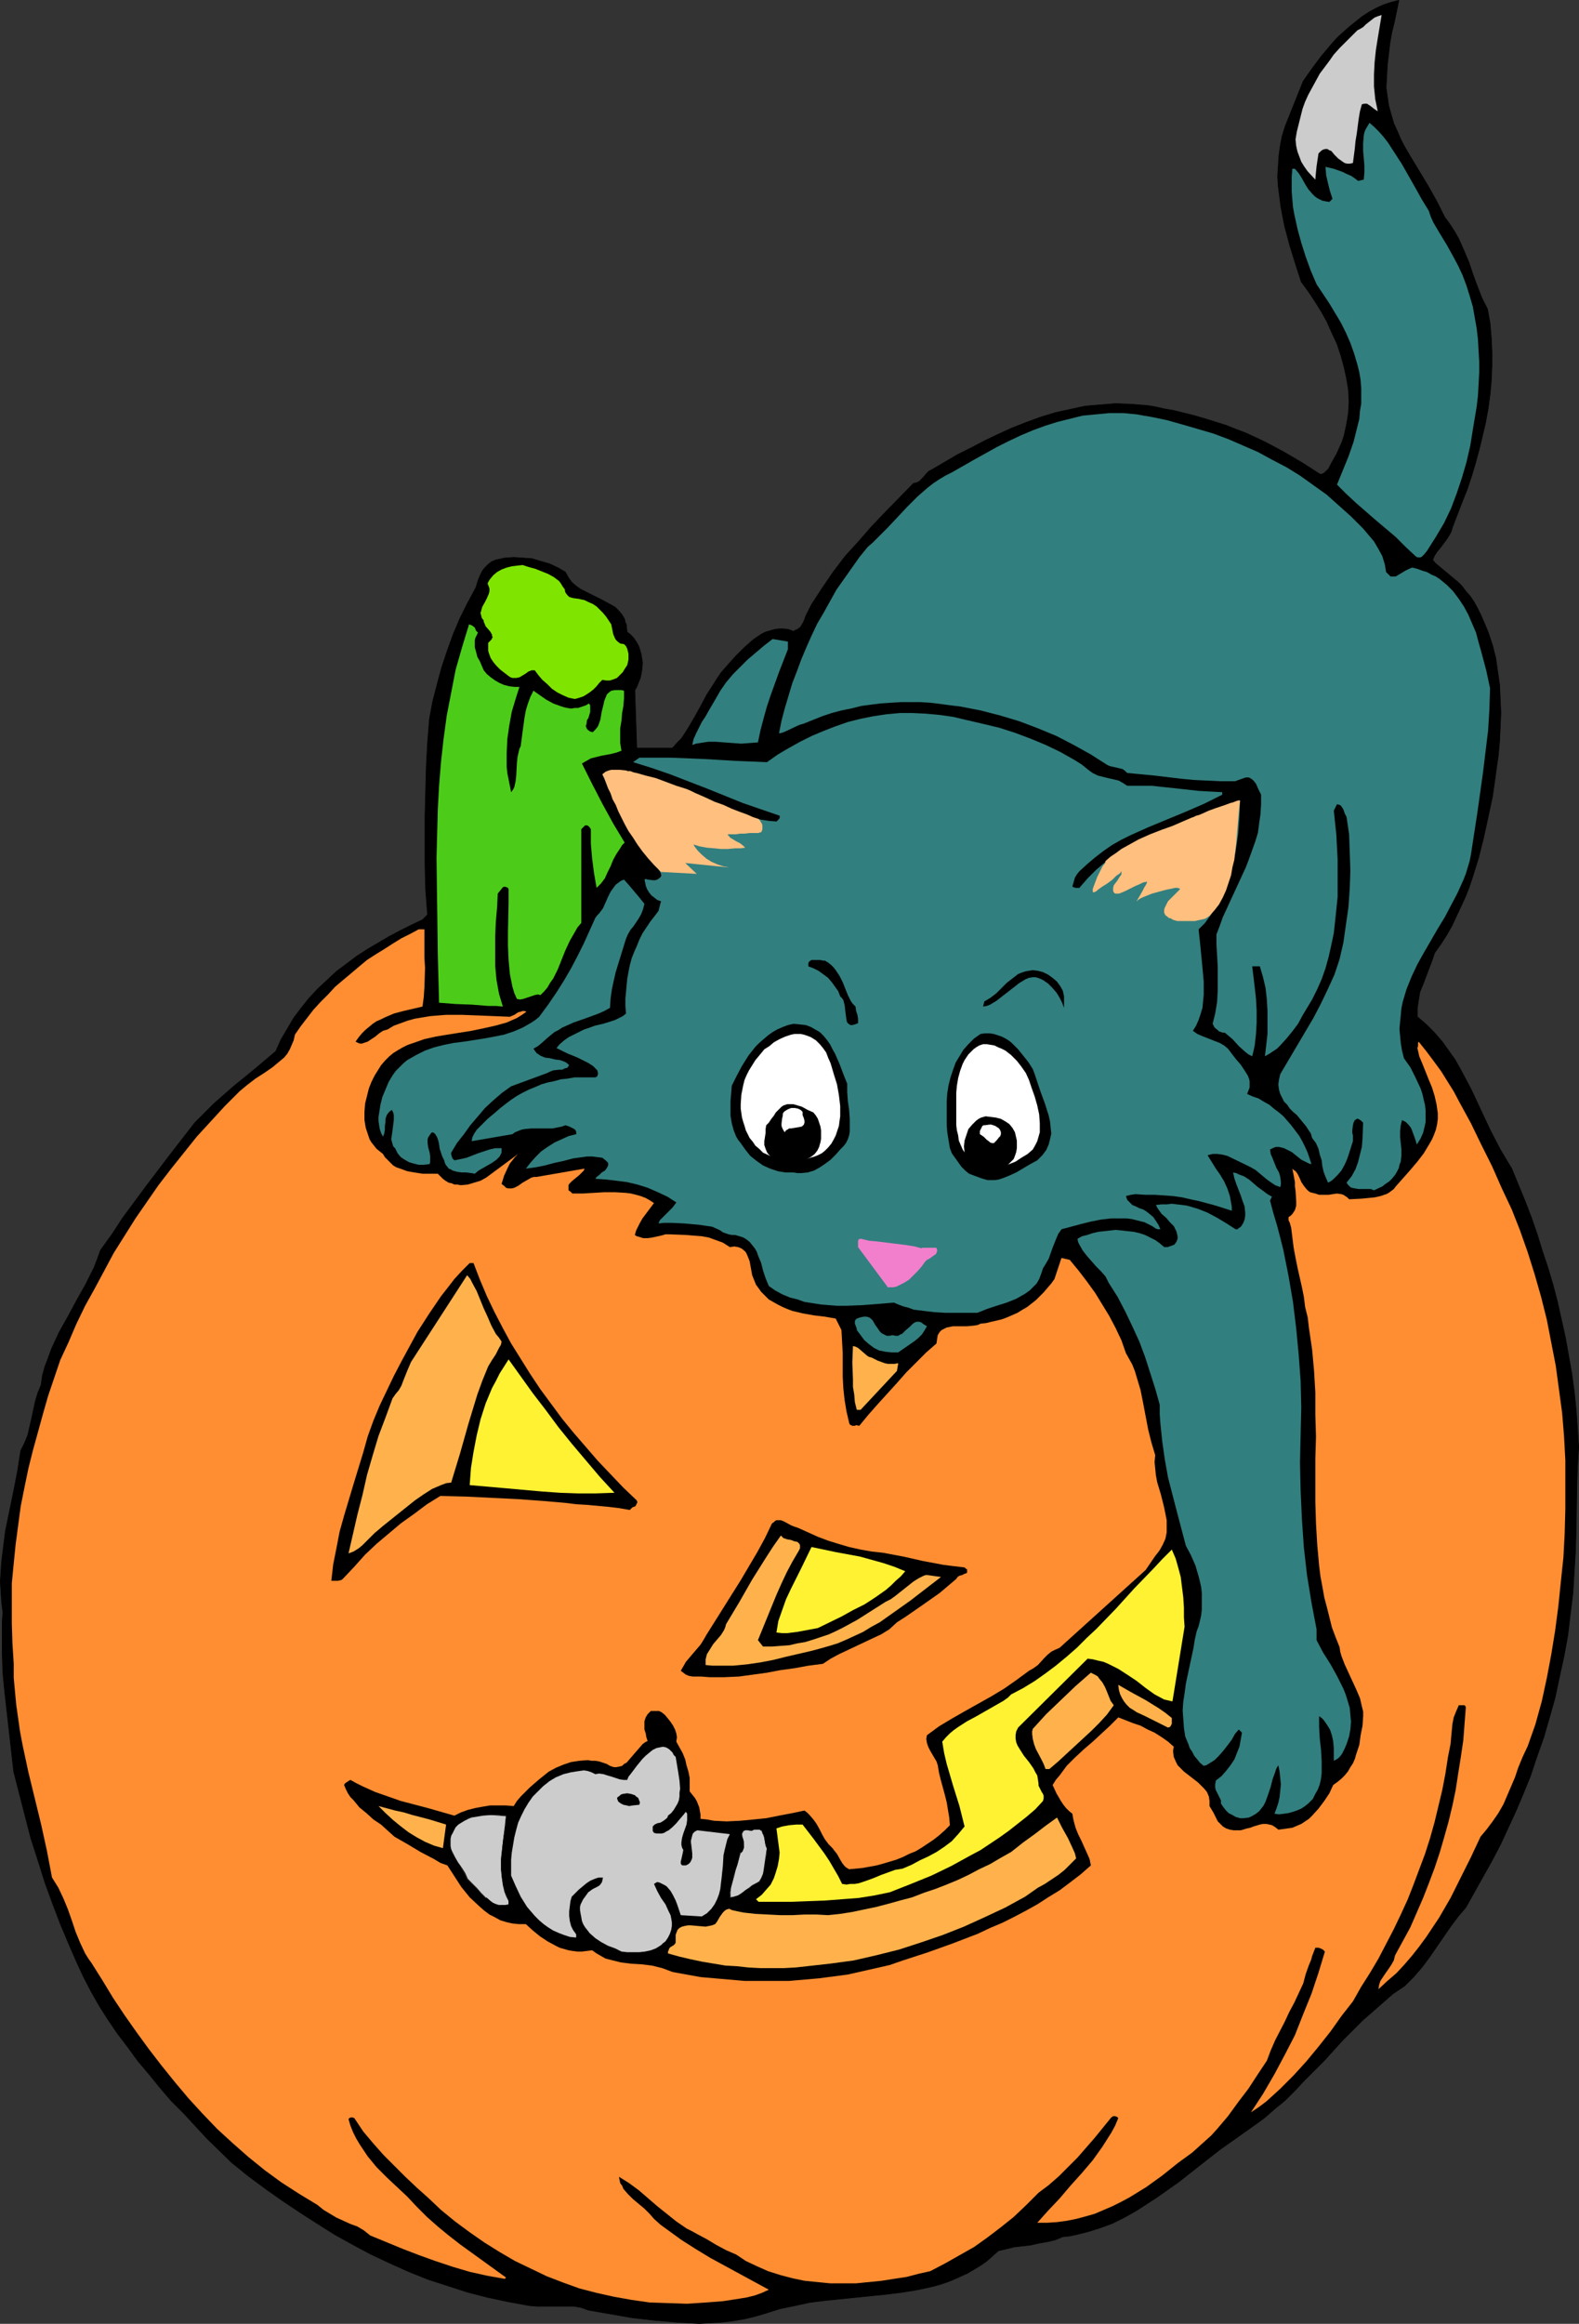 <?xml version="1.0" encoding="UTF-8" standalone="no"?>
<svg
   version="1.0"
   width="105.875mm"
   height="155.711mm"
   id="svg43"
   sodipodi:docname="Cat &amp; Mouse on Pumpkin.wmf"
   xmlns:inkscape="http://www.inkscape.org/namespaces/inkscape"
   xmlns:sodipodi="http://sodipodi.sourceforge.net/DTD/sodipodi-0.dtd"
   xmlns="http://www.w3.org/2000/svg"
   xmlns:svg="http://www.w3.org/2000/svg">
  <rect width="100%" height="100%" fill="#333333" stroke="none"/>
  <sodipodi:namedview
     id="namedview43"
     pagecolor="#ffffff"
     bordercolor="#000000"
     borderopacity="0.25"
     inkscape:showpageshadow="2"
     inkscape:pageopacity="0.0"
     inkscape:pagecheckerboard="0"
     inkscape:deskcolor="#d1d1d1"
     inkscape:document-units="mm" />
  <defs
     id="defs1">
    <pattern
       id="WMFhbasepattern"
       patternUnits="userSpaceOnUse"
       width="6"
       height="6"
       x="0"
       y="0" />
  </defs>
  <path
     style="fill:#000000;fill-opacity:1;fill-rule:evenodd;stroke:#000000;stroke-width:0.162px;stroke-linecap:round;stroke-linejoin:round;stroke-miterlimit:4;stroke-dasharray:none;stroke-opacity:1"
     d="m 354.502,0.081 -1.131,5.494 -0.646,2.585 -0.485,2.747 -0.323,2.747 -0.323,2.747 -0.162,2.909 -0.162,2.909 0.323,2.262 0.323,2.262 0.646,2.262 0.646,2.262 0.97,2.101 0.808,1.939 1.131,2.101 1.131,1.939 4.687,7.756 2.263,4.04 0.97,1.939 0.97,1.939 0.97,1.293 0.97,1.454 0.808,1.293 0.808,1.454 1.293,2.909 1.293,3.07 0.97,2.909 1.131,3.07 1.131,2.909 1.455,2.909 0.646,3.555 0.323,3.717 0.162,3.555 v 3.555 l -0.162,3.717 -0.323,3.555 -0.485,3.555 -0.646,3.555 -0.808,3.393 -0.808,3.393 -0.97,3.555 -0.97,3.232 -1.131,3.393 -1.293,3.232 -2.424,6.302 -0.323,1.131 -0.646,1.131 -0.646,0.97 -1.455,1.939 -0.808,0.97 -0.646,0.97 -0.485,1.131 0.646,0.808 0.97,0.808 1.939,1.616 1.939,1.616 0.97,0.808 0.97,0.97 0.97,1.293 1.131,1.293 0.97,1.454 0.808,1.454 0.808,1.616 0.646,1.454 1.293,3.07 1.131,3.393 0.808,3.232 0.485,3.393 0.485,3.393 0.162,3.555 0.162,3.555 -0.162,3.555 -0.162,3.555 -0.323,3.555 -0.485,3.393 -0.485,3.555 -0.485,3.393 -1.131,5.332 -1.131,5.171 -1.293,5.171 -1.616,5.171 -0.808,2.424 -0.97,2.424 -1.131,2.424 -1.131,2.424 -1.131,2.424 -1.293,2.262 -1.455,2.262 -1.616,2.262 -0.646,1.939 -0.808,2.101 -1.455,3.878 -0.808,1.939 -0.323,1.939 -0.323,2.101 v 1.131 1.131 l 2.263,1.939 2.101,2.101 1.939,2.262 1.616,2.262 1.616,2.262 1.455,2.585 1.293,2.424 1.293,2.424 2.424,5.171 2.424,5.171 2.586,5.009 1.455,2.424 1.455,2.424 3.394,8.241 1.616,4.201 1.455,4.201 1.293,4.201 1.455,4.363 1.293,4.363 1.131,4.363 0.97,4.363 0.97,4.363 0.808,4.525 0.808,4.525 0.646,4.686 0.485,4.686 0.323,4.525 0.323,4.848 -0.323,5.171 -0.162,5.333 -0.162,10.665 -0.162,5.333 -0.323,5.171 -0.323,5.333 -0.646,5.171 -0.646,5.494 -0.97,5.332 -1.131,5.171 -1.131,5.332 -1.455,5.171 -1.455,5.009 -1.778,5.009 -1.616,4.848 -1.778,4.363 -1.778,4.201 -1.939,4.201 -1.939,4.201 -2.101,4.04 -2.263,4.04 -4.525,8.08 -1.939,2.262 -1.939,2.585 -3.556,5.171 -1.778,2.585 -1.939,2.585 -2.101,2.424 -1.131,1.131 -1.131,1.131 -2.909,1.939 -2.586,2.262 -2.586,2.262 -2.586,2.262 -5.01,5.009 -4.687,5.171 -5.01,5.009 -2.424,2.585 -2.424,2.424 -2.747,2.262 -2.586,2.262 -2.909,2.101 -2.747,1.939 -2.747,1.939 -2.747,1.939 -5.172,4.04 -5.333,4.201 -2.747,1.939 -2.747,1.939 -2.747,1.778 -2.747,1.778 -2.909,1.616 -2.909,1.454 -3.071,1.131 -3.071,0.97 -3.232,0.808 -1.616,0.323 -1.616,0.162 -1.939,0.808 -2.101,0.485 -1.939,0.323 -2.101,0.485 -4.202,0.485 -1.939,0.485 -2.101,0.485 -1.455,1.293 -1.455,1.293 -1.616,1.131 -1.616,0.97 -1.616,0.97 -1.778,0.808 -1.778,0.808 -1.616,0.646 -1.939,0.646 -1.778,0.485 -3.717,0.808 -3.879,0.646 -3.879,0.485 -7.919,0.808 -7.919,0.808 -3.879,0.485 -3.717,0.808 -3.879,0.808 -3.556,1.131 -2.747,0.808 -2.747,0.646 -2.909,0.485 -2.747,0.323 -2.747,0.162 -2.909,0.162 -2.909,-0.162 -2.747,-0.162 -5.657,-0.485 -5.657,-0.646 -11.151,-1.939 -1.778,-0.646 -1.778,-0.323 h -1.778 -3.879 -1.939 -1.778 l -1.939,-0.162 -5.333,-0.97 -5.333,-1.131 -5.01,-1.293 -5.01,-1.616 -5.01,-1.616 -4.848,-1.939 -4.687,-2.101 -4.848,-2.262 -4.525,-2.424 -4.687,-2.585 -4.364,-2.747 -4.525,-2.909 -4.364,-2.909 -4.364,-3.07 -4.364,-3.232 -4.202,-3.393 -6.303,-6.14 -5.98,-6.464 -3.071,-3.07 -2.909,-3.393 -2.747,-3.393 -2.747,-3.232 -2.586,-3.555 -2.586,-3.393 -2.424,-3.555 -2.263,-3.555 -2.101,-3.717 -1.939,-3.717 -1.778,-3.878 -1.616,-3.717 -2.263,-5.333 -2.101,-5.494 -1.939,-5.333 -1.778,-5.656 -1.778,-5.494 L 6.384,459.969 4.929,454.313 3.475,448.658 2.343,438.639 1.212,428.62 0.727,423.611 0.566,418.602 v -5.171 -2.585 l 0.162,-2.585 -0.323,-2.585 -0.162,-2.585 -0.162,-2.585 0.162,-2.585 0.162,-2.424 0.323,-2.585 0.646,-5.171 2.101,-10.18 0.97,-5.009 0.808,-5.171 0.485,-0.97 0.485,-0.97 0.808,-1.939 0.485,-2.101 0.485,-2.101 0.485,-2.262 0.485,-2.262 0.646,-2.101 0.808,-1.939 0.323,-2.424 0.646,-2.262 0.808,-2.101 0.808,-2.262 0.97,-2.101 0.97,-2.101 2.263,-4.04 2.263,-4.201 2.263,-4.04 2.101,-4.201 0.808,-2.101 0.808,-2.262 2.909,-4.04 2.747,-4.201 5.98,-8.08 6.141,-8.08 6.141,-7.918 2.424,-2.424 2.424,-2.424 2.586,-2.262 2.586,-2.262 5.172,-4.201 5.333,-4.525 1.293,-2.909 1.616,-2.747 1.616,-2.747 1.939,-2.585 1.939,-2.424 2.263,-2.424 2.263,-2.101 2.424,-2.262 2.586,-1.939 2.586,-1.939 2.747,-1.778 2.747,-1.616 2.747,-1.616 2.747,-1.454 2.909,-1.454 2.747,-1.293 1.293,-1.293 -0.485,-6.302 -0.162,-6.14 v -6.302 -6.302 l 0.162,-6.302 0.162,-6.14 0.323,-6.14 0.485,-5.979 0.808,-4.363 1.131,-4.363 1.131,-4.201 1.455,-4.363 1.455,-4.04 1.778,-4.201 1.939,-3.878 2.101,-3.878 0.323,-1.131 0.323,-0.97 0.485,-1.131 0.485,-0.97 0.646,-0.808 0.808,-0.808 0.808,-0.646 1.131,-0.485 2.263,-0.485 2.263,-0.162 2.424,0.162 2.263,0.162 2.101,0.646 2.263,0.646 2.101,0.97 1.939,1.131 0.808,1.454 0.808,1.131 1.131,0.97 1.131,0.808 1.293,0.646 1.293,0.646 2.586,1.293 2.424,1.293 1.131,0.646 0.97,0.97 0.808,0.97 0.646,1.131 0.162,0.808 0.323,0.646 v 0.808 l 0.162,0.97 0.808,0.646 0.808,0.808 0.646,0.97 0.646,1.131 0.323,0.97 0.323,1.131 0.323,2.101 -0.162,1.939 -0.323,1.778 -0.646,1.616 -0.323,0.808 -0.485,0.808 0.485,14.705 h 9.05 l 1.131,-1.293 1.131,-1.131 0.97,-1.454 0.808,-1.293 1.616,-2.747 1.616,-2.909 1.455,-2.747 1.778,-2.747 0.808,-1.293 0.97,-1.454 1.131,-1.293 1.131,-1.293 1.616,-1.778 1.778,-1.778 1.778,-1.616 0.97,-0.808 0.97,-0.646 0.97,-0.646 0.97,-0.485 1.131,-0.323 1.131,-0.323 1.131,-0.162 h 1.131 l 1.293,0.162 1.293,0.485 0.485,-0.323 0.485,-0.162 0.808,-0.646 0.485,-0.808 0.485,-0.97 0.323,-0.97 0.485,-0.97 0.485,-0.97 0.485,-0.97 2.747,-4.201 2.747,-4.04 3.071,-4.04 3.394,-3.717 3.232,-3.717 3.556,-3.717 7.111,-7.272 0.808,-0.162 0.646,-0.323 0.485,-0.485 0.485,-0.485 0.97,-1.131 0.485,-0.485 0.646,-0.323 6.626,-3.878 3.556,-1.778 3.394,-1.778 3.394,-1.616 3.556,-1.616 3.717,-1.454 3.556,-1.293 3.717,-1.131 3.717,-0.808 3.717,-0.808 3.879,-0.323 3.879,-0.323 4.04,0.162 1.939,0.162 2.101,0.162 1.939,0.323 2.101,0.485 2.747,0.485 2.586,0.646 2.586,0.646 2.747,0.808 2.586,0.808 2.586,0.808 2.424,0.97 2.586,0.97 4.848,2.262 4.848,2.585 4.687,2.747 4.525,2.909 0.646,-0.162 0.485,-0.323 0.485,-0.485 0.485,-0.485 0.646,-1.293 0.646,-1.131 0.808,-1.454 0.646,-1.454 0.646,-1.454 0.485,-1.454 0.323,-1.454 0.323,-1.454 0.485,-2.909 0.162,-2.909 -0.162,-3.07 -0.485,-2.909 -0.646,-2.909 -0.808,-2.909 -0.97,-2.909 -1.293,-2.747 -1.293,-2.909 -1.455,-2.585 -1.616,-2.585 -1.616,-2.424 -1.778,-2.424 -1.455,-4.525 -1.455,-4.686 -1.293,-4.848 -0.485,-2.424 -0.485,-2.585 -0.323,-2.585 -0.323,-2.424 -0.162,-2.585 0.162,-2.585 0.162,-2.585 0.323,-2.424 0.485,-2.585 0.808,-2.585 4.525,-11.311 2.263,-3.232 2.424,-3.232 2.586,-3.07 1.455,-1.616 1.616,-1.454 1.455,-1.293 1.616,-1.293 1.616,-1.293 1.778,-1.131 1.778,-0.97 1.778,-0.808 1.939,-0.646 z"
     id="path1" />
  <path
     style="fill:#cccccc;fill-opacity:1;fill-rule:evenodd;stroke:none"
     d="m 350.139,3.797 -0.97,5.817 -0.485,3.07 -0.323,3.07 -0.162,3.07 v 3.07 l 0.323,3.232 0.646,3.07 -0.485,-0.323 -0.485,-0.323 -0.808,-0.646 -0.485,-0.323 -0.485,-0.323 h -0.646 l -0.646,0.162 -0.485,1.778 -0.323,1.939 -0.485,3.717 -0.323,1.939 -0.162,1.778 -0.485,3.717 -0.808,0.162 h -0.646 l -0.646,-0.162 -0.485,-0.323 -1.131,-0.808 -0.97,-0.97 -0.808,-0.97 -0.485,-0.162 -0.485,-0.323 h -0.485 l -0.646,0.162 -0.485,0.323 -0.646,0.646 -0.485,3.232 -0.162,1.616 -0.162,1.778 -1.939,-2.101 -0.808,-1.131 -0.808,-1.293 -0.485,-1.293 -0.485,-1.293 -0.323,-1.454 -0.162,-1.616 0.323,-1.939 0.485,-1.939 0.485,-1.939 0.485,-1.939 0.646,-1.778 0.808,-1.778 0.97,-1.778 0.97,-1.778 0.97,-1.778 2.424,-3.232 1.131,-1.616 1.455,-1.616 1.455,-1.454 3.071,-3.07 0.646,-0.323 0.808,-0.485 0.646,-0.646 0.808,-0.646 1.455,-1.131 0.808,-0.323 z"
     id="path2" />
  <path
     style="fill:#327f7f;fill-opacity:1;fill-rule:evenodd;stroke:none"
     d="m 362.098,53.406 0.485,1.454 0.646,1.454 1.616,2.747 1.778,2.909 1.616,2.909 1.293,2.424 1.131,2.424 0.97,2.585 0.808,2.585 0.808,2.747 0.485,2.747 0.485,2.747 0.323,2.747 0.162,2.909 0.162,2.747 v 2.909 l -0.162,2.909 -0.162,2.909 -0.323,2.747 -0.485,2.909 -0.485,2.909 -0.646,4.04 -0.97,4.201 -1.131,3.878 -1.293,3.878 -1.455,3.878 -1.778,3.717 -2.101,3.555 -1.131,1.778 -1.131,1.778 -0.646,0.808 -0.646,0.646 -0.323,0.162 h -0.485 -0.323 l -0.485,-0.323 -2.586,-2.424 -2.424,-2.424 -5.172,-4.363 -5.01,-4.363 -2.424,-2.262 -2.263,-2.262 1.455,-3.555 1.455,-3.555 1.293,-3.717 0.97,-3.878 0.485,-1.939 0.162,-1.939 0.323,-1.939 v -1.939 -1.939 l -0.162,-2.101 -0.323,-1.939 -0.485,-1.939 -0.808,-2.747 -0.97,-2.747 -1.131,-2.585 -1.293,-2.585 -1.455,-2.424 -1.455,-2.424 -3.232,-4.848 -1.455,-3.393 -1.293,-3.555 -1.131,-3.555 -0.97,-3.555 -0.808,-3.717 -0.323,-1.778 -0.162,-1.939 -0.162,-1.939 v -1.939 -1.939 l 0.162,-1.939 h 0.646 l 0.97,1.131 0.808,1.293 0.808,1.454 0.808,1.293 0.97,1.131 0.646,0.646 0.646,0.485 0.646,0.323 0.646,0.323 0.808,0.162 0.97,0.162 0.808,-0.808 -0.646,-1.939 -0.485,-1.939 -0.485,-2.101 -0.162,-2.101 2.101,0.485 2.263,0.808 0.97,0.485 1.131,0.485 0.97,0.646 0.808,0.646 1.455,-0.323 0.162,-1.778 v -1.778 l -0.162,-1.939 -0.162,-1.778 v -1.939 l 0.162,-1.939 0.162,-0.808 0.323,-0.808 0.485,-0.808 0.485,-0.808 1.293,1.131 1.131,1.131 1.131,1.293 1.131,1.454 1.778,2.747 1.778,2.747 3.394,5.979 1.616,2.909 z"
     id="path3" />
  <path
     style="fill:#327f7f;fill-opacity:1;fill-rule:evenodd;stroke:none"
     d="m 348.199,137.11 1.131,1.939 0.97,1.778 0.646,2.101 0.162,0.97 0.162,0.97 0.485,0.485 0.323,0.323 0.323,0.323 h 0.485 0.323 0.485 l 0.808,-0.485 0.808,-0.485 0.808,-0.485 0.97,-0.485 0.808,-0.323 1.293,0.323 1.293,0.485 1.131,0.323 1.131,0.646 1.131,0.485 0.97,0.646 1.778,1.454 1.616,1.616 1.455,1.939 1.293,1.939 1.131,2.101 0.97,2.262 0.97,2.262 0.646,2.424 0.646,2.262 0.646,2.424 0.646,2.424 0.97,4.525 -0.162,5.332 -0.323,5.333 -0.646,5.333 -0.646,5.332 -1.455,10.342 -1.616,10.503 -0.323,1.616 -0.485,1.616 -0.485,1.616 -0.646,1.616 -1.455,3.232 -1.616,3.07 -1.616,3.07 -1.778,2.909 -3.556,6.14 -1.616,2.909 -1.455,3.07 -1.293,3.232 -0.97,3.232 -0.323,1.616 -0.162,1.778 -0.162,1.616 -0.162,1.778 0.162,1.778 0.162,1.778 0.323,1.939 0.485,1.939 1.616,2.262 1.293,2.585 1.293,2.747 0.485,1.454 0.323,1.454 0.323,1.293 0.162,1.454 v 1.454 1.454 l -0.323,1.454 -0.323,1.293 -0.646,1.454 -0.808,1.293 -0.162,0.162 -0.162,-0.646 -0.323,-0.97 -0.646,-1.778 -0.323,-0.808 -0.646,-0.808 -0.646,-0.646 -0.97,-0.485 -0.162,0.646 -0.162,0.646 -0.162,1.454 v 1.616 l 0.162,1.454 0.162,1.616 v 1.616 l -0.162,1.454 -0.323,0.808 -0.162,0.808 -0.485,0.97 -0.485,0.808 -0.808,0.97 -0.646,0.646 -0.97,0.646 -0.808,0.646 -2.101,0.97 -0.808,-0.323 h -0.97 -2.101 l -0.97,-0.162 -0.808,-0.162 -0.323,-0.162 -0.323,-0.323 -0.323,-0.323 -0.323,-0.485 1.293,-1.616 0.97,-1.778 0.646,-1.778 0.485,-1.939 0.485,-1.939 0.162,-1.939 0.162,-4.201 -0.485,-0.485 -0.485,-0.323 -0.323,-0.162 h -0.323 l -0.162,0.162 -0.323,0.162 -0.323,0.646 -0.162,0.646 -0.162,1.293 v 0.646 l 0.162,0.646 v 1.454 l -0.97,3.07 -0.485,1.454 -0.646,1.454 -0.808,1.454 -0.97,1.131 -1.131,1.131 -0.646,0.485 -0.646,0.323 -0.646,-1.454 -0.485,-1.293 -0.323,-1.454 -0.162,-1.454 -0.485,-1.454 -0.323,-1.454 -0.646,-1.454 -0.97,-1.293 -0.323,-1.131 -0.646,-0.97 -0.646,-0.97 -0.808,-0.97 -1.455,-1.778 -0.97,-0.808 -0.808,-0.808 -0.646,-0.97 -0.808,-0.808 -0.485,-0.97 -0.485,-0.97 -0.323,-1.131 -0.162,-1.293 0.162,-1.131 0.323,-1.454 2.101,-3.555 2.101,-3.555 4.202,-7.11 1.939,-3.717 1.778,-3.717 1.616,-3.555 0.646,-1.939 0.646,-1.939 0.97,-4.201 0.646,-4.525 0.646,-4.525 0.323,-4.686 0.162,-4.525 -0.162,-4.686 -0.162,-4.525 -0.646,-4.363 -0.485,-0.97 -0.323,-0.97 -0.323,-0.485 -0.323,-0.485 -0.323,-0.162 -0.646,-0.162 -0.808,1.616 v 0 l 0.646,6.14 0.323,6.302 v 3.232 3.07 3.07 l -0.323,3.232 -0.323,3.07 -0.323,2.909 -0.646,3.07 -0.646,2.909 -0.808,2.909 -0.97,2.747 -1.131,2.585 -1.293,2.585 -2.424,4.04 -1.131,2.101 -1.455,1.939 -1.455,1.778 -1.616,1.778 -0.808,0.808 -0.97,0.646 -0.97,0.646 -1.131,0.646 0.323,-2.747 0.323,-2.909 v -2.909 -2.909 l -0.162,-2.909 -0.323,-2.909 -0.646,-2.747 -0.808,-2.747 h -1.939 l 0.323,2.585 0.323,2.747 0.323,2.909 0.162,3.07 v 2.909 l -0.162,2.909 -0.323,2.909 -0.323,1.454 -0.323,1.293 -0.97,-0.485 -0.808,-0.646 -1.616,-1.454 -1.616,-1.778 -0.97,-0.808 -0.97,-0.808 h -0.485 l -0.485,-0.162 -0.485,-0.162 -0.323,-0.323 -0.808,-0.646 -0.485,-0.97 0.323,-1.293 0.323,-1.293 0.485,-2.909 0.162,-2.909 v -2.909 -3.07 l -0.162,-2.909 -0.162,-2.747 v -2.585 l 0.808,-2.101 0.808,-2.262 1.939,-4.201 0.97,-2.101 0.97,-2.101 1.939,-4.201 0.808,-2.101 0.808,-2.262 0.808,-2.262 0.646,-2.101 0.323,-2.424 0.323,-2.262 0.162,-2.585 v -2.424 l -0.323,-0.646 -0.323,-0.646 -0.646,-1.454 -0.485,-0.646 -0.485,-0.485 -0.808,-0.485 h -0.808 l -2.747,0.97 h -3.556 l -3.394,-0.162 -3.394,-0.162 -3.394,-0.323 -6.788,-0.808 -6.788,-0.646 -0.485,-0.485 -0.646,-0.485 -0.646,-0.162 -0.646,-0.162 -1.455,-0.323 -0.646,-0.162 -0.646,-0.323 -4.04,-2.585 -4.364,-2.424 -4.364,-2.262 -4.687,-1.939 -4.687,-1.778 -4.848,-1.454 -5.01,-1.293 -5.01,-0.97 -2.586,-0.323 -2.424,-0.323 -2.586,-0.323 -2.586,-0.162 h -2.424 -2.586 l -2.586,0.162 -2.424,0.162 -2.586,0.323 -2.424,0.323 -2.586,0.646 -2.424,0.485 -2.424,0.646 -2.424,0.808 -2.424,0.97 -2.424,0.97 -0.646,0.162 -0.808,0.323 -3.071,1.454 -0.808,0.323 -0.808,0.162 0.646,-3.232 0.808,-3.07 0.97,-3.232 0.97,-3.232 1.131,-2.909 1.131,-3.07 1.293,-3.07 1.293,-2.909 1.455,-3.07 1.616,-2.747 1.616,-2.909 1.616,-2.909 1.939,-2.747 1.939,-2.747 1.939,-2.747 2.101,-2.585 1.293,-1.131 1.293,-1.293 2.586,-2.585 2.424,-2.585 2.424,-2.585 2.586,-2.585 2.586,-2.262 1.455,-1.131 1.455,-0.97 1.616,-0.97 1.616,-0.808 5.657,-3.232 5.818,-3.232 2.909,-1.454 3.071,-1.454 3.071,-1.293 3.071,-1.131 3.071,-0.97 3.232,-0.808 3.232,-0.808 3.394,-0.323 3.394,-0.323 h 3.556 l 3.394,0.323 1.778,0.323 1.939,0.323 3.879,0.808 4.04,1.131 3.879,1.131 3.879,1.131 3.879,1.454 3.717,1.616 3.717,1.616 3.556,1.939 3.717,1.939 3.394,2.101 3.394,2.424 3.394,2.424 3.071,2.747 3.071,2.747 3.071,3.07 z"
     id="path4" />
  <path
     style="fill:#7fe500;fill-opacity:1;fill-rule:evenodd;stroke:none"
     d="m 143.272,150.037 0.485,0.646 0.485,0.485 0.485,0.162 0.646,0.162 1.293,0.162 0.646,0.162 0.808,0.162 0.97,0.485 1.131,0.485 0.97,0.646 0.808,0.808 0.808,0.808 0.808,0.97 0.646,0.97 0.646,0.97 0.323,1.616 0.162,0.808 0.323,0.808 0.323,0.646 0.485,0.485 0.646,0.485 0.97,0.162 0.485,0.485 0.323,0.646 0.162,0.646 0.162,0.646 v 0.808 0.646 l -0.162,0.808 -0.162,0.646 -0.646,0.97 -0.485,0.808 -0.808,0.808 -0.646,0.646 -0.808,0.323 -0.97,0.323 h -0.97 l -0.97,-0.162 -0.808,0.808 -0.646,0.808 -0.808,0.808 -0.808,0.646 -0.97,0.646 -0.808,0.485 -0.97,0.323 -1.131,0.323 -1.616,-0.323 -1.455,-0.646 -1.293,-0.646 -1.455,-0.97 -1.131,-1.131 -1.293,-1.131 -0.97,-1.131 -0.97,-1.293 H 134.706 l -0.808,0.323 -0.646,0.485 -0.808,0.485 -0.808,0.485 -0.808,0.162 h -0.485 -0.485 l -0.485,-0.162 -0.485,-0.323 -2.101,-1.616 -0.97,-0.97 -0.808,-0.97 -0.646,-0.97 -0.485,-1.293 -0.162,-0.646 v -0.485 -0.808 -0.646 l 0.485,-0.485 0.323,-0.323 0.162,-0.323 0.162,-0.323 -0.162,-0.323 v -0.323 l -0.485,-0.808 -1.131,-1.293 -0.323,-0.808 -0.162,-0.323 v -0.323 l -0.485,-0.646 -0.162,-0.646 -0.162,-0.646 0.162,-0.485 0.162,-0.646 0.162,-0.485 0.646,-1.131 0.485,-0.97 0.485,-1.131 0.162,-0.646 v -0.646 l -0.162,-0.485 -0.323,-0.808 0.323,-0.646 0.323,-0.485 0.808,-0.97 0.97,-0.808 1.131,-0.646 1.293,-0.485 1.293,-0.323 1.293,-0.162 1.455,-0.162 1.455,0.485 1.778,0.485 1.616,0.646 1.616,0.646 1.455,0.808 0.646,0.485 0.646,0.485 0.485,0.646 0.485,0.808 0.485,0.646 z"
     id="path5" />
  <path
     style="fill:#4ccc19;fill-opacity:1;fill-rule:evenodd;stroke:none"
     d="m 121.13,160.218 -0.323,0.646 -0.323,0.646 -0.162,0.646 v 0.646 1.131 l 0.323,1.131 0.323,1.293 0.646,1.131 0.97,2.262 0.808,0.97 0.97,0.808 1.131,0.808 1.131,0.646 1.131,0.485 1.293,0.323 1.293,0.162 h 1.293 l -0.97,3.07 -0.97,3.232 -0.646,3.555 -0.485,3.393 -0.162,3.555 v 1.778 1.616 l 0.162,1.616 0.323,1.616 0.323,1.616 0.323,1.616 0.485,-0.646 0.323,-0.646 0.323,-1.454 0.162,-1.454 0.162,-3.07 0.162,-1.616 0.323,-1.454 0.162,-0.646 0.323,-0.646 0.485,-3.717 0.485,-3.555 0.323,-1.778 0.485,-1.616 0.646,-1.778 0.808,-1.616 1.616,1.131 1.616,1.131 1.778,0.97 1.778,0.646 0.97,0.323 0.808,0.162 0.97,0.162 0.97,-0.162 h 0.808 l 0.97,-0.323 0.97,-0.323 0.808,-0.485 0.323,0.485 v 0.485 0.646 0.485 l -0.323,1.131 -0.162,0.485 -0.323,0.485 -0.162,1.131 -0.162,0.323 0.162,0.485 0.162,0.323 0.323,0.323 0.485,0.323 0.646,0.162 0.646,-0.646 0.646,-0.808 0.323,-0.808 0.323,-0.97 0.323,-1.939 0.485,-1.939 0.162,-0.808 0.323,-0.808 0.323,-0.808 0.485,-0.485 0.646,-0.485 0.97,-0.162 h 0.97 0.646 l 0.646,0.162 v 1.939 l -0.162,1.939 -0.323,1.778 -0.162,1.939 -0.323,1.939 v 1.778 1.939 l 0.323,1.939 -1.293,0.485 -1.293,0.323 -2.586,0.485 -1.293,0.323 -1.293,0.323 -1.131,0.646 -1.131,0.646 2.586,5.171 2.586,5.009 2.747,5.009 2.909,4.848 -0.646,0.646 -0.485,0.808 -0.97,1.454 -0.808,1.454 -0.646,1.616 -0.808,1.616 -0.646,1.454 -0.97,1.293 -0.646,0.646 -0.485,0.485 -0.646,-3.717 -0.485,-3.717 -0.323,-3.717 v -3.717 l -0.323,-0.485 -0.323,-0.323 -0.323,-0.162 h -0.485 l -0.97,0.97 v 23.754 l -0.97,1.131 -0.646,1.131 -1.293,2.262 -1.131,2.424 -0.97,2.424 -0.97,2.424 -1.131,2.262 -0.808,1.131 -0.646,1.131 -0.808,0.97 -0.97,0.97 -0.646,-0.162 -0.808,0.162 -1.455,0.485 -1.455,0.485 -0.808,0.162 -0.808,-0.162 -0.646,-1.454 -0.485,-1.616 -0.323,-1.616 -0.323,-1.616 -0.323,-3.555 -0.162,-3.555 v -3.555 l 0.162,-7.272 v -3.555 l -0.162,-0.323 -0.323,-0.162 -0.485,-0.162 -0.485,0.162 -1.293,1.616 -0.162,3.393 -0.323,3.717 -0.162,3.717 v 3.717 3.717 l 0.323,3.555 0.323,1.778 0.323,1.778 0.485,1.616 0.485,1.616 -1.778,-0.162 h -1.939 l -4.04,-0.323 -4.202,-0.162 -4.202,-0.323 -0.323,-12.281 -0.162,-12.281 -0.162,-12.119 0.162,-6.14 0.162,-6.14 0.323,-5.979 0.485,-5.979 0.646,-5.817 0.808,-5.979 1.131,-5.817 1.131,-5.817 1.616,-5.656 1.778,-5.817 0.485,0.162 0.323,0.162 0.646,0.485 0.323,0.808 z"
     id="path6" />
  <path
     style="fill:#327f7f;fill-opacity:1;fill-rule:evenodd;stroke:none"
     d="m 199.675,164.419 -2.263,5.817 -2.101,5.817 -0.97,2.909 -0.808,2.909 -0.808,3.07 -0.646,3.07 -2.101,0.162 -2.101,0.162 -4.364,-0.323 -2.101,-0.162 h -1.939 l -2.101,0.323 -0.97,0.162 -0.97,0.323 0.323,-1.454 0.646,-1.454 1.455,-2.909 0.97,-1.454 0.808,-1.454 1.616,-2.747 1.293,-2.262 1.455,-2.101 1.778,-2.101 1.939,-1.939 1.778,-1.778 2.101,-1.778 2.101,-1.778 2.101,-1.616 3.879,0.646 z"
     id="path7" />
  <path
     style="fill:#327f7f;fill-opacity:1;fill-rule:evenodd;stroke:none"
     d="m 275.796,194.96 0.646,0.485 0.485,0.323 1.293,0.646 1.293,0.323 1.293,0.323 1.455,0.323 1.293,0.323 1.131,0.646 0.485,0.323 0.485,0.323 h 3.232 3.071 l 2.909,0.323 3.071,0.323 2.909,0.323 2.909,0.323 2.909,0.162 3.071,0.162 v 0.646 l -2.263,1.131 -2.263,1.131 -4.848,2.101 -4.687,1.939 -4.687,1.939 -4.687,2.101 -2.263,1.131 -2.263,1.293 -2.101,1.454 -2.101,1.616 -2.101,1.778 -1.939,1.778 -0.646,0.808 -0.485,0.808 -0.323,1.131 -0.323,1.131 0.323,0.162 0.485,0.162 h 0.97 l 2.101,-2.424 2.101,-2.101 2.263,-1.939 2.424,-1.778 2.424,-1.616 2.586,-1.454 2.586,-1.293 2.586,-1.293 5.495,-2.101 5.333,-1.939 5.495,-2.101 2.747,-1.131 2.586,-0.97 -0.162,4.201 -0.323,4.363 -0.646,4.363 -0.485,2.262 -0.485,2.101 -0.646,2.101 -0.646,2.101 -0.808,1.939 -0.97,1.939 -1.131,1.939 -1.293,1.939 -1.293,1.778 -1.616,1.616 0.162,1.616 0.162,1.454 0.323,3.232 0.323,3.393 0.323,3.555 v 1.616 1.616 l -0.162,1.778 -0.162,1.616 -0.485,1.616 -0.485,1.454 -0.646,1.454 -0.808,1.293 1.131,0.808 1.131,0.485 4.525,1.778 1.131,0.646 0.97,0.808 0.97,1.293 1.131,1.454 1.131,1.293 0.97,1.454 0.808,1.293 0.323,0.808 0.162,0.646 v 0.808 0.808 l -0.323,0.808 -0.323,0.808 1.455,0.646 1.455,0.485 1.293,0.808 1.455,0.808 1.131,0.97 1.293,0.97 1.131,0.97 1.131,1.293 0.97,1.131 0.97,1.293 0.97,1.293 0.808,1.454 0.646,1.293 0.646,1.454 0.485,1.454 0.485,1.454 -0.646,-0.162 -0.646,-0.323 -1.293,-0.646 -2.424,-1.939 -1.293,-0.646 -0.646,-0.323 -0.646,-0.162 -0.646,-0.162 h -0.808 l -0.808,0.323 -0.646,0.323 0.162,1.131 0.485,1.131 0.97,2.424 0.646,1.131 0.323,1.131 0.162,1.293 v 0.646 l -0.162,0.646 -1.293,-0.485 -0.97,-0.646 -1.131,-0.808 -0.97,-0.808 -1.939,-1.616 -1.131,-0.646 -1.293,-0.646 -4.687,-2.262 -1.293,-0.323 -1.293,-0.162 h -1.131 l -0.646,0.162 -0.646,0.162 2.101,3.393 1.131,1.616 0.97,1.616 0.808,1.778 0.646,1.939 0.323,1.778 0.162,0.97 v 0.97 l -4.04,-1.293 -4.202,-1.131 -2.263,-0.485 -2.101,-0.485 -2.263,-0.323 -2.263,-0.162 -2.424,-0.162 h -2.424 l -2.424,-0.162 -1.131,0.162 -1.293,0.323 0.162,0.485 0.162,0.485 0.646,0.646 0.646,0.646 0.808,0.323 0.97,0.485 0.97,0.323 0.808,0.485 0.808,0.646 0.97,0.808 0.646,0.97 0.646,0.97 0.485,1.131 h -0.646 l -0.485,-0.162 -0.97,-0.646 -1.293,-0.646 -0.646,-0.323 -0.646,-0.162 -1.293,-0.323 -1.293,-0.323 -1.293,-0.162 h -1.293 -2.586 l -2.747,0.323 -2.424,0.485 -2.586,0.646 -2.424,0.646 -2.424,0.646 -0.808,1.131 -0.485,1.131 -0.97,2.424 -0.97,2.747 -0.646,1.131 -0.808,1.293 -0.485,1.454 -0.485,1.293 -0.646,1.131 -0.97,0.97 -0.808,0.808 -1.131,0.808 -1.131,0.646 -1.131,0.646 -2.424,0.97 -2.586,0.808 -2.424,0.808 -2.424,0.97 h -2.586 -2.747 -2.747 l -2.747,-0.162 -2.747,-0.323 -2.586,-0.323 -1.293,-0.485 -1.293,-0.323 -1.293,-0.485 -1.131,-0.485 -3.879,0.323 -4.202,0.323 -4.202,0.162 h -2.101 l -2.101,-0.162 -1.939,-0.162 -2.101,-0.323 -2.101,-0.323 -1.778,-0.646 -1.939,-0.485 -1.939,-0.808 -1.778,-0.97 -1.616,-1.131 -0.808,-1.939 -0.646,-1.939 -0.485,-1.939 -0.808,-1.939 -0.323,-0.97 -0.485,-0.808 -0.646,-0.808 -0.646,-0.808 -0.808,-0.646 -0.808,-0.485 -0.97,-0.323 -1.131,-0.323 h -0.808 l -0.808,-0.162 -1.455,-0.485 -0.646,-0.485 -0.646,-0.323 -1.455,-0.646 -3.394,-0.485 -3.556,-0.323 -3.394,-0.162 h -1.778 l -1.455,0.162 0.323,-0.808 0.646,-0.646 1.293,-1.293 1.293,-1.293 0.485,-0.646 0.485,-0.646 -2.263,-1.454 -2.424,-1.131 -2.586,-1.131 -2.586,-0.808 -2.747,-0.646 -2.586,-0.323 -2.747,-0.323 -2.586,-0.162 0.323,-0.485 0.646,-0.485 0.646,-0.646 0.808,-0.485 0.485,-0.646 0.162,-0.323 0.162,-0.323 v -0.323 -0.323 l -0.323,-0.323 -0.323,-0.323 -0.808,-0.646 v 0 l -1.293,-0.162 -1.293,-0.162 h -1.293 l -1.131,0.162 -2.424,0.323 -2.424,0.646 -2.263,0.485 -2.424,0.646 -2.424,0.485 -2.424,0.323 1.131,-1.454 1.293,-1.454 1.455,-1.454 1.616,-1.131 1.778,-1.131 1.778,-0.808 1.778,-0.808 1.939,-0.485 v -0.485 l -0.162,-0.485 -0.323,-0.323 -0.323,-0.162 -0.97,-0.485 -0.97,-0.323 -0.808,0.323 -0.808,0.162 -1.616,0.323 h -1.939 -1.616 -1.778 l -1.778,0.162 -0.808,0.162 -0.808,0.323 -0.808,0.323 -0.646,0.485 -10.343,1.778 0.162,-0.97 0.485,-0.97 0.646,-0.97 0.808,-0.808 1.939,-1.939 1.939,-1.616 1.293,-1.131 1.455,-1.131 1.293,-0.97 1.455,-0.97 1.455,-0.808 1.616,-0.808 1.616,-0.646 1.455,-0.646 1.616,-0.485 1.616,-0.323 1.778,-0.485 1.616,-0.162 1.778,-0.323 h 3.556 1.778 l 0.323,-0.162 0.162,-0.162 0.162,-0.485 v -0.323 l -0.162,-0.646 -1.131,-1.131 -1.293,-0.808 -1.293,-0.646 -1.293,-0.646 -2.747,-1.131 -1.293,-0.646 -1.293,-0.646 0.808,-0.97 1.131,-0.97 1.131,-0.808 1.293,-0.646 2.586,-1.293 1.455,-0.485 1.293,-0.485 2.101,-0.485 2.101,-0.646 0.97,-0.323 0.97,-0.485 0.97,-0.485 0.808,-0.646 -0.162,-1.939 v -1.778 l 0.162,-1.778 0.162,-1.778 0.162,-1.616 0.323,-1.778 0.323,-1.616 0.485,-1.778 0.646,-1.616 0.646,-1.454 0.646,-1.616 0.808,-1.616 0.97,-1.454 0.97,-1.454 1.131,-1.454 0.97,-1.293 0.162,-0.646 0.162,-0.646 0.162,-0.646 0.162,-0.485 -0.97,-0.323 -0.808,-0.646 -0.646,-0.485 -0.646,-0.808 -0.485,-0.808 -0.323,-0.808 -0.162,-0.808 -0.162,-0.808 0.323,-0.162 0.485,0.162 1.293,0.162 h 0.646 l 0.485,-0.162 0.485,-0.323 0.485,-0.485 v -0.485 l -0.162,-0.485 -0.485,-0.808 -0.485,-0.808 -0.646,-0.808 -0.808,-0.646 -0.646,-0.808 -0.646,-0.808 -0.323,-0.808 -3.071,-4.686 -2.747,-4.848 -1.455,-2.424 -1.131,-2.424 -1.131,-2.424 -1.131,-2.585 0.97,-0.485 0.97,-0.323 0.808,-0.162 h 0.97 0.97 l 0.97,0.162 1.778,0.485 3.879,1.454 1.939,0.485 0.808,0.323 h 0.97 l 1.939,0.485 1.778,0.646 1.939,0.646 1.616,0.646 3.556,1.616 3.394,1.616 3.556,1.616 1.778,0.646 1.778,0.646 1.939,0.646 1.778,0.323 2.101,0.323 1.939,0.162 0.323,-0.323 0.323,-0.323 0.162,-0.323 v -0.323 -0.162 l -4.687,-1.616 -4.687,-1.616 -9.212,-3.717 -9.212,-3.555 -4.687,-1.616 -4.687,-1.454 1.616,-1.131 h 3.879 4.04 l 8.242,0.323 8.242,0.485 4.04,0.162 3.879,0.162 2.747,-1.939 2.747,-1.616 2.909,-1.616 2.909,-1.454 3.071,-1.293 2.909,-1.131 3.232,-1.131 3.232,-0.808 3.232,-0.646 3.232,-0.485 3.394,-0.323 h 3.394 l 3.232,0.162 3.556,0.323 3.394,0.485 3.394,0.808 4.202,0.97 4.04,0.97 4.04,1.293 3.879,1.454 3.879,1.616 3.717,1.778 3.717,2.101 1.778,1.131 z"
     id="path8" />
  <path
     style="fill:#ffbf7f;fill-opacity:1;fill-rule:evenodd;stroke:none"
     d="m 176.079,200.777 2.586,1.131 2.424,1.131 2.263,0.808 2.101,0.97 2.101,0.808 1.778,0.646 1.455,0.646 1.455,0.485 0.323,0.323 0.162,0.323 0.323,0.485 0.162,0.485 v 0.485 0.485 l -0.162,0.485 -0.162,0.323 h -0.323 l -0.323,0.162 h -0.97 -1.293 l -1.293,0.162 h -1.131 l -1.131,0.162 h -0.97 -0.646 -0.162 -0.162 v 0.162 0.162 l 0.323,0.162 0.162,0.323 0.808,0.485 0.808,0.485 0.97,0.485 0.808,0.646 0.485,0.485 -1.131,0.162 h -1.455 l -1.778,0.162 h -1.778 l -1.616,-0.162 -1.939,-0.162 -1.778,-0.323 -1.616,-0.485 0.162,0.323 0.323,0.485 0.646,0.808 0.97,0.97 1.131,0.97 1.293,0.808 1.455,0.646 1.455,0.485 1.616,0.323 -11.151,-1.131 2.909,2.747 -9.05,-0.485 -1.778,-1.778 -1.455,-1.616 -1.455,-1.778 -1.293,-1.778 -1.131,-1.778 -1.131,-1.616 -0.97,-1.778 -0.808,-1.616 -0.808,-1.616 -0.646,-1.616 -0.808,-1.454 -0.485,-1.454 -0.646,-1.293 -0.485,-1.293 -0.485,-1.293 -0.485,-0.97 0.808,-0.646 0.808,-0.323 0.646,-0.162 h 0.808 1.293 l 1.616,0.162 0.485,0.162 h 0.646 l 0.808,0.323 0.808,0.162 1.131,0.323 1.131,0.323 2.586,0.646 5.172,1.939 2.586,0.808 1.131,0.485 z"
     id="path9" />
  <path
     style="fill:#ffbf7f;fill-opacity:1;fill-rule:evenodd;stroke:none"
     d="m 314.26,202.716 -0.162,1.454 -0.162,1.778 -0.162,1.778 -0.162,1.939 -0.323,3.878 -0.485,4.201 -0.485,1.939 -0.323,1.939 -0.646,1.939 -0.646,1.939 -0.808,1.778 -0.97,1.778 -1.131,1.454 -1.293,1.454 -0.485,0.323 -0.485,0.323 -0.485,0.162 -0.808,0.162 -1.455,0.323 h -1.616 -1.455 -1.293 l -0.646,-0.162 -0.485,-0.162 -0.323,-0.162 -0.162,-0.162 -0.646,-0.162 -0.323,-0.323 -0.485,-0.323 -0.162,-0.323 -0.162,-0.323 v -0.485 -0.323 l 0.162,-0.485 0.485,-0.97 0.323,-0.646 0.485,-0.485 0.646,-0.646 0.646,-0.646 1.293,-1.293 -0.162,-0.162 -0.485,-0.162 h -0.646 l -0.646,0.162 -1.616,0.323 -1.778,0.485 -1.778,0.485 -1.616,0.646 -0.808,0.323 -0.646,0.323 -0.485,0.323 -0.323,0.323 v 0 -0.162 l 0.162,-0.162 0.162,-0.323 0.485,-0.808 0.646,-1.131 0.485,-0.97 0.323,-0.485 0.162,-0.323 0.162,-0.323 v -0.323 0 0 l -0.323,0.162 h -0.323 l -0.485,0.162 -0.646,0.323 -1.131,0.485 -2.586,1.293 -1.131,0.485 -0.485,0.162 h -0.485 -0.323 -0.162 l -0.323,-0.323 -0.162,-0.323 v -0.485 -0.323 l 0.162,-0.646 0.485,-0.646 0.485,-0.646 0.485,-0.808 0.485,-0.646 v -0.808 l -0.162,0.162 -0.162,0.323 -0.485,0.323 -0.485,0.323 -0.97,0.97 -1.293,0.97 -1.293,0.808 -1.131,0.808 -0.323,0.323 -0.323,0.162 -0.323,0.162 h -0.162 l -0.162,-0.162 v -0.323 -0.323 l 0.162,-0.485 0.485,-1.293 0.485,-1.293 0.646,-1.293 0.646,-1.293 0.323,-0.485 0.162,-0.162 0.162,-0.162 0.162,-0.485 v -0.162 l 1.293,-1.131 1.455,-0.97 1.293,-0.97 1.455,-0.808 2.909,-1.616 2.909,-1.293 2.909,-1.131 2.747,-0.97 2.586,-1.131 1.131,-0.485 1.131,-0.485 0.485,-0.162 0.646,-0.323 0.646,-0.162 0.808,-0.323 1.778,-0.808 1.778,-0.646 1.939,-0.646 1.778,-0.646 0.646,-0.162 0.808,-0.323 0.485,-0.162 z"
     id="path10" />
  <path
     style="fill:#327f7f;fill-opacity:1;fill-rule:evenodd;stroke:none"
     d="m 163.312,228.894 -0.323,1.293 -0.485,1.293 -0.646,1.131 -1.293,1.939 -0.808,0.97 -0.646,1.131 -0.485,1.131 -1.293,4.201 -1.293,4.201 -0.485,2.101 -0.485,2.262 -0.323,2.262 -0.162,2.424 -1.455,0.808 -1.455,0.646 -3.071,1.131 -3.232,1.131 -1.455,0.646 -1.455,0.646 -0.97,0.646 -0.97,0.485 -1.778,1.454 -1.616,1.454 -0.808,0.646 -1.131,0.646 0.323,0.485 0.485,0.646 0.485,0.323 0.485,0.323 1.131,0.485 1.293,0.162 1.293,0.323 1.293,0.162 1.293,0.485 0.485,0.323 0.485,0.485 -0.485,0.646 -0.646,0.162 -0.646,0.323 h -0.808 l -1.455,0.162 -0.808,0.323 -0.646,0.323 -9.212,3.393 -2.263,1.616 -2.263,1.939 -2.101,1.939 -1.778,2.101 -1.939,2.262 -1.616,2.262 -1.778,2.262 -1.455,2.424 v 0.485 l 0.162,0.485 0.162,0.485 0.485,0.485 1.616,-0.323 1.455,-0.323 2.909,-1.131 1.455,-0.485 1.455,-0.485 1.455,-0.323 h 1.616 v 0.646 0.485 l -0.323,0.646 -0.162,0.323 -0.808,0.808 -1.131,0.808 -1.131,0.646 -1.131,0.646 -1.131,0.646 -0.97,0.808 -0.97,-0.162 -1.293,-0.162 h -1.131 l -1.131,-0.162 -1.131,-0.323 -0.485,-0.323 -0.485,-0.162 -0.323,-0.485 -0.323,-0.323 -0.323,-0.646 -0.162,-0.646 -0.485,-0.97 -0.323,-0.97 -0.323,-0.97 -0.162,-1.131 -0.162,-0.808 -0.323,-0.97 -0.485,-0.808 -0.323,-0.323 -0.485,-0.162 -0.323,0.323 -0.323,0.485 -0.323,0.485 -0.162,0.485 v 0.97 l 0.162,1.131 0.323,1.131 0.162,0.97 v 1.131 0.485 l -0.162,0.485 -1.455,0.162 h -1.293 l -1.293,-0.323 -1.131,-0.323 -1.131,-0.646 -0.97,-0.646 -0.808,-0.97 -0.646,-1.293 -0.485,-0.485 -0.162,-0.646 -0.162,-0.485 -0.162,-0.646 0.162,-1.131 0.162,-1.131 0.162,-1.293 0.162,-1.293 v -0.646 -0.646 l -0.162,-0.646 -0.323,-0.646 -0.485,0.323 -0.323,0.323 -0.485,0.646 -0.323,0.97 v 0.808 l -0.162,0.97 v 0.97 l -0.162,0.97 -0.323,0.808 -0.485,-0.97 -0.323,-0.97 -0.162,-0.97 -0.162,-1.131 v -0.97 l 0.162,-0.97 0.323,-2.101 0.485,-1.939 0.808,-1.939 0.808,-1.939 0.97,-1.616 0.808,-1.131 0.97,-0.97 0.97,-0.97 0.97,-0.808 1.131,-0.646 1.131,-0.646 2.263,-1.131 2.263,-0.808 2.586,-0.646 2.424,-0.485 2.586,-0.323 5.172,-0.808 2.586,-0.485 2.424,-0.485 2.424,-0.808 2.263,-0.97 1.131,-0.646 1.131,-0.646 0.97,-0.646 0.97,-0.808 2.263,-3.07 2.101,-3.07 1.939,-3.07 1.778,-3.07 1.616,-3.07 1.616,-3.232 1.455,-3.232 1.455,-3.232 0.485,-0.646 0.485,-0.485 0.97,-1.293 0.646,-1.454 0.646,-1.454 0.646,-1.293 0.808,-1.131 0.485,-0.646 0.646,-0.485 0.646,-0.485 0.808,-0.323 1.293,1.454 2.586,3.07 z"
     id="path11" />
  <path
     style="fill:#ff8e32;fill-opacity:1;fill-rule:evenodd;stroke:none"
     d="m 107.555,235.357 v 4.848 2.424 l 0.162,2.424 -0.162,5.009 -0.162,2.424 -0.323,2.424 -4.848,1.131 -2.424,0.646 -2.263,0.97 -0.97,0.485 -1.131,0.485 -0.97,0.646 -0.97,0.808 -0.97,0.808 -0.808,0.808 -0.808,0.97 -0.808,1.131 0.646,0.323 0.485,0.162 h 0.485 l 0.485,-0.162 0.97,-0.323 0.97,-0.646 0.97,-0.646 0.97,-0.808 0.97,-0.646 1.131,-0.323 1.616,-0.97 1.778,-0.646 1.778,-0.646 1.778,-0.485 1.939,-0.323 1.939,-0.323 1.939,-0.162 2.101,-0.162 h 4.04 l 4.202,0.162 4.04,0.162 3.879,0.162 1.131,-0.485 0.485,-0.323 0.485,-0.323 0.646,-0.162 0.485,-0.162 h 0.485 l 0.485,0.162 -1.131,0.808 -1.293,0.808 -2.586,1.131 -2.909,0.808 -2.909,0.646 -3.071,0.646 -6.141,0.97 -2.909,0.485 -2.909,0.646 -2.747,0.97 -1.455,0.485 -1.293,0.646 -1.131,0.646 -1.293,0.808 -0.97,0.808 -1.131,1.131 -0.97,1.131 -0.808,1.293 -0.808,1.293 -0.808,1.616 -0.646,1.616 -0.485,1.939 -0.485,1.939 -0.162,2.101 v 2.101 l 0.323,1.939 0.323,0.97 0.323,0.97 0.323,0.97 0.485,0.808 0.646,0.808 0.646,0.808 0.808,0.646 0.808,0.646 0.485,0.808 0.808,0.808 0.646,0.646 0.646,0.646 0.808,0.485 0.97,0.323 1.778,0.646 1.778,0.323 2.101,0.323 h 1.778 2.101 l 0.646,0.646 0.646,0.646 0.646,0.485 0.808,0.485 0.808,0.162 0.646,0.323 h 0.808 l 0.808,0.162 1.778,-0.162 1.616,-0.485 1.616,-0.485 1.455,-0.808 8.081,-5.979 -0.808,0.808 -0.646,0.808 -0.646,0.808 -0.485,0.97 -0.97,2.101 -0.646,2.101 0.646,0.485 0.485,0.485 0.485,0.162 h 0.485 0.485 l 0.646,-0.162 0.97,-0.485 1.131,-0.808 1.131,-0.646 1.131,-0.646 0.646,-0.162 h 0.646 l 12.121,-2.101 -0.162,0.485 -0.323,0.323 -0.808,0.808 -0.97,0.808 -0.808,0.646 -0.808,0.808 -0.162,0.323 v 0.323 0.485 0.485 l 0.485,0.323 0.485,0.485 h 2.586 l 2.747,-0.162 2.747,-0.162 h 2.747 l 2.747,0.162 1.293,0.162 1.293,0.323 1.131,0.323 1.293,0.485 1.131,0.646 0.97,0.646 -1.455,1.939 -1.455,1.939 -0.646,1.131 -0.485,0.97 -0.485,0.97 -0.323,1.131 0.485,0.323 0.646,0.162 0.97,0.323 h 1.131 l 1.131,-0.162 2.263,-0.485 1.131,-0.323 h 0.97 l 4.202,0.162 1.939,0.162 2.101,0.162 1.778,0.323 1.778,0.646 1.778,0.646 1.778,1.131 1.131,-0.162 0.97,0.162 0.808,0.323 0.646,0.485 0.485,0.485 0.323,0.646 0.323,0.808 0.323,0.808 0.323,1.778 0.323,1.778 0.323,0.808 0.323,0.808 0.323,0.808 0.485,0.646 0.808,1.131 0.97,0.97 0.97,0.97 1.131,0.646 1.131,0.646 1.293,0.646 1.131,0.485 1.293,0.485 2.747,0.646 2.747,0.485 2.747,0.323 2.747,0.485 1.455,2.909 0.162,2.909 0.162,2.909 v 2.909 3.07 l 0.162,3.07 0.323,2.909 0.485,2.909 0.646,2.747 0.162,0.485 0.323,0.162 0.323,0.162 h 0.646 l 0.323,-0.162 0.808,0.162 2.263,-2.747 2.424,-2.747 4.848,-5.333 2.424,-2.747 2.586,-2.585 2.424,-2.424 2.586,-2.262 0.162,-1.131 0.162,-0.97 0.485,-0.808 0.485,-0.485 0.646,-0.323 0.646,-0.323 0.808,-0.162 0.808,-0.162 h 1.778 1.778 l 1.778,-0.162 0.97,-0.162 0.646,-0.323 1.455,-0.162 1.293,-0.323 1.455,-0.323 1.293,-0.323 1.293,-0.485 2.586,-1.131 1.293,-0.808 1.131,-0.646 2.263,-1.778 0.97,-0.97 0.97,-0.97 0.97,-1.131 0.97,-1.131 0.808,-1.131 1.778,-5.333 2.101,0.485 2.263,2.747 2.101,2.747 2.101,2.909 1.778,2.909 1.778,2.909 1.616,3.07 1.455,3.07 1.131,3.232 0.808,1.454 0.808,1.454 0.646,1.616 0.485,1.616 0.97,3.232 0.646,3.232 1.293,6.787 0.808,3.232 0.97,3.232 -0.162,1.778 0.162,1.616 0.162,1.616 0.323,1.778 0.97,3.232 0.808,3.232 0.323,1.616 0.323,1.616 v 1.616 1.454 l -0.323,1.616 -0.646,1.454 -0.808,1.454 -0.485,0.646 -0.646,0.808 -2.424,3.555 -21.818,19.714 -1.131,0.485 -0.97,0.485 -0.97,0.808 -0.808,0.808 -1.616,1.778 -1.131,0.808 -1.131,0.646 -3.071,2.262 -3.232,2.262 -3.232,1.939 -6.626,3.717 -3.394,1.939 -3.232,1.939 -3.071,2.262 -0.162,0.97 0.162,0.97 0.323,0.97 0.485,0.97 1.131,1.939 0.485,0.808 0.323,0.97 0.323,1.939 0.485,1.939 0.485,1.778 0.485,1.778 0.485,1.939 0.323,1.939 0.323,1.939 0.162,1.939 -1.293,1.293 -1.455,1.293 -1.455,1.131 -1.455,0.97 -1.455,0.97 -1.616,0.97 -1.616,0.646 -1.616,0.808 -1.616,0.646 -1.616,0.485 -1.616,0.485 -1.778,0.485 -3.556,0.646 -3.394,0.323 -0.808,-0.485 -0.485,-0.485 -0.485,-0.646 -0.485,-0.808 -0.808,-1.454 -0.646,-0.808 -0.485,-0.646 -0.97,-0.97 -0.97,-1.293 -0.646,-1.131 -0.646,-1.293 -0.808,-1.454 -0.808,-1.131 -0.97,-1.131 -0.646,-0.646 -0.646,-0.485 -3.071,0.646 -3.394,0.646 -3.232,0.646 -3.232,0.323 -3.394,0.323 -3.394,0.162 -3.232,-0.162 -1.778,-0.323 -1.616,-0.162 v -1.131 l -0.162,-0.808 -0.162,-0.97 -0.323,-0.808 -0.323,-0.808 -0.485,-0.808 -0.646,-0.808 -0.646,-0.808 v -1.778 -1.616 l -0.323,-1.616 -0.485,-1.616 -0.323,-1.454 -0.646,-1.616 -0.808,-1.454 -0.808,-1.454 0.162,-1.131 -0.162,-0.97 -0.323,-0.97 -0.485,-0.97 -0.646,-0.97 -0.646,-0.808 -0.808,-0.97 -0.808,-0.646 -0.323,-0.162 -0.323,-0.162 h -0.646 -0.808 -0.646 l -0.485,0.485 -0.323,0.323 -0.485,0.808 -0.323,0.97 v 0.97 1.131 l 0.323,0.97 0.162,0.97 0.323,0.97 -0.646,0.323 -0.646,0.485 -0.97,1.131 -1.131,1.293 -0.97,1.131 -0.97,1.131 -0.646,0.323 -0.485,0.485 -0.646,0.162 -0.808,0.162 h -0.646 l -0.97,-0.323 -0.808,-0.485 -0.97,-0.323 -0.97,-0.323 -0.97,-0.162 h -0.97 l -0.97,-0.162 -2.101,0.162 -2.101,0.323 -1.939,0.646 -1.939,0.808 -1.778,0.97 -2.424,1.939 -2.424,2.101 -1.131,1.131 -1.131,1.131 -0.97,1.131 -0.808,1.293 -1.939,-0.162 h -2.101 -1.939 l -1.939,0.323 -1.778,0.323 -1.939,0.485 -1.778,0.646 -1.616,0.808 -6.788,-1.939 -6.788,-1.778 -3.232,-1.131 -3.232,-1.131 -3.232,-1.454 -1.616,-0.808 -1.455,-0.808 -0.323,0.162 -0.485,0.323 -0.485,0.323 -0.162,0.162 -0.162,0.323 0.485,1.131 0.485,0.97 0.646,0.97 0.808,0.808 1.455,1.778 1.778,1.454 1.778,1.616 1.939,1.293 1.778,1.616 1.616,1.454 3.394,1.939 3.232,1.939 3.394,1.778 1.616,0.97 1.778,0.646 1.778,2.747 1.778,2.747 2.101,2.585 2.424,2.262 1.293,1.131 1.293,0.97 1.293,0.646 1.455,0.808 1.616,0.485 1.455,0.323 1.616,0.162 h 1.778 l 1.778,1.616 1.778,1.454 1.939,1.293 2.101,1.131 0.97,0.485 1.131,0.323 1.131,0.323 0.97,0.162 1.293,0.162 h 1.131 l 1.293,-0.162 1.293,-0.162 1.131,0.808 1.131,0.646 1.131,0.646 1.293,0.323 1.293,0.323 1.293,0.323 2.586,0.323 2.747,0.162 2.586,0.323 1.293,0.323 1.293,0.323 1.293,0.485 1.293,0.485 3.556,0.646 3.556,0.646 3.717,0.323 3.717,0.323 3.717,0.323 h 3.879 3.717 3.717 l 3.717,-0.323 3.717,-0.323 3.717,-0.485 3.717,-0.485 3.556,-0.808 3.556,-0.808 3.556,-0.808 3.232,-1.131 6.465,-2.101 6.303,-2.262 6.303,-2.424 3.071,-1.454 3.071,-1.293 2.909,-1.454 3.071,-1.616 2.909,-1.616 2.747,-1.778 2.909,-1.778 2.586,-1.939 2.747,-2.101 2.586,-2.262 -0.323,-1.616 -0.646,-1.454 -1.455,-3.232 -0.808,-1.616 -0.646,-1.616 -0.485,-1.778 -0.162,-0.808 -0.162,-0.97 -0.808,-0.646 -0.808,-0.808 -0.646,-0.808 -0.646,-0.97 -1.131,-1.939 -0.97,-2.101 0.808,-1.293 0.97,-1.131 1.778,-2.424 2.101,-2.101 2.263,-2.101 2.263,-1.939 2.101,-1.939 2.263,-2.101 2.101,-2.101 3.717,1.454 1.939,0.646 1.778,0.97 1.778,0.808 1.778,1.131 1.616,1.131 1.455,1.293 -0.162,0.808 v 0.646 l 0.162,1.131 0.485,1.131 0.485,0.97 0.808,0.808 0.808,0.808 3.556,2.747 0.808,0.808 0.808,0.808 0.646,0.808 0.485,1.131 0.162,1.131 v 0.646 0.646 l 0.485,0.808 0.485,0.808 0.808,1.616 0.323,0.646 0.646,0.646 0.646,0.646 0.808,0.485 0.97,0.323 0.97,0.162 h 0.808 0.97 l 1.616,-0.485 0.808,-0.162 0.808,-0.323 1.616,-0.485 0.808,-0.162 h 0.808 l 0.808,0.162 0.646,0.162 0.808,0.485 0.808,0.646 1.293,-0.162 1.131,-0.162 1.131,-0.162 1.131,-0.485 1.131,-0.485 0.97,-0.646 0.97,-0.646 0.808,-0.808 1.616,-1.778 1.455,-1.939 1.293,-1.939 0.97,-2.101 1.131,-0.808 0.97,-0.808 0.808,-0.808 0.808,-0.97 0.646,-1.131 0.646,-0.97 0.485,-1.131 0.323,-1.131 0.808,-2.424 0.323,-2.424 0.485,-2.424 0.162,-2.424 v -1.131 l -0.323,-1.293 -0.485,-2.101 -0.97,-2.262 -0.97,-2.101 -1.939,-4.201 -0.808,-2.101 -0.323,-1.131 -0.162,-1.131 -0.97,-2.424 -0.97,-2.585 -0.646,-2.585 -0.646,-2.585 -0.646,-2.424 -0.485,-2.747 -0.485,-2.585 -0.323,-2.585 -0.485,-5.332 -0.323,-5.494 -0.162,-5.333 v -11.15 l 0.162,-5.494 -0.162,-5.494 v -5.656 l -0.323,-5.494 -0.485,-5.332 -0.808,-5.494 -0.323,-2.747 -0.646,-2.585 -0.323,-2.585 -0.485,-2.424 -1.131,-5.009 -0.485,-2.424 -0.485,-2.585 -0.323,-2.585 -0.323,-2.585 -0.162,-0.485 -0.162,-0.646 -0.323,-0.646 v -0.808 l 0.485,-0.323 0.485,-0.485 0.323,-0.485 0.323,-0.485 0.323,-1.131 v -1.131 l -0.162,-2.585 -0.162,-1.131 v -1.131 l -0.646,-3.393 0.323,0.323 0.485,0.323 0.485,0.646 0.485,0.97 0.485,1.131 0.646,0.97 0.646,0.808 0.485,0.485 0.485,0.323 0.646,0.162 0.646,0.162 0.485,0.162 0.485,0.162 h 1.131 1.293 l 0.97,-0.162 1.131,-0.162 1.131,0.162 0.485,0.162 0.485,0.323 0.485,0.323 0.485,0.485 3.232,-0.162 1.616,-0.162 1.616,-0.162 1.455,-0.323 1.455,-0.485 0.646,-0.323 0.646,-0.485 0.646,-0.485 0.485,-0.646 3.717,-4.201 1.778,-2.101 1.616,-2.101 1.455,-2.424 0.646,-1.131 0.485,-1.131 0.485,-1.293 0.323,-1.454 0.162,-1.293 v -1.454 l -0.323,-2.262 -0.485,-2.101 -0.646,-2.101 -0.808,-1.939 -1.616,-4.04 -0.808,-1.939 -0.485,-2.101 0.162,-0.485 v -0.323 -0.485 l 0.162,-0.323 1.939,2.424 1.939,2.585 1.778,2.424 1.616,2.585 1.616,2.585 1.455,2.747 2.909,5.333 2.586,5.333 2.747,5.494 2.424,5.494 2.586,5.494 2.101,5.333 1.939,5.494 1.778,5.656 1.616,5.656 1.455,5.817 1.131,5.817 1.131,5.817 0.808,5.979 0.808,5.979 0.485,5.979 0.323,5.979 v 6.14 6.14 l -0.162,6.14 -0.323,6.14 -0.646,6.14 -0.646,6.302 -0.808,6.14 -0.97,5.979 -1.131,5.979 -1.293,5.979 -0.808,2.909 -0.808,2.909 -0.97,2.747 -0.97,2.747 -1.293,2.747 -1.131,2.747 -0.808,2.424 -0.97,2.262 -0.97,2.262 -0.97,2.262 -1.293,2.262 -1.455,2.101 -1.455,1.939 -1.616,1.939 -2.424,5.171 -2.586,5.171 -2.586,5.171 -2.909,5.009 -1.616,2.424 -1.616,2.424 -1.778,2.424 -1.778,2.262 -1.939,2.262 -2.101,2.262 -2.263,1.939 -2.263,2.101 0.162,-1.131 0.323,-0.97 0.646,-0.97 0.646,-0.97 0.808,-1.131 0.646,-0.97 0.646,-1.131 0.323,-1.293 1.939,-3.555 1.939,-3.555 1.616,-3.717 1.616,-3.717 1.455,-3.717 1.455,-3.878 1.293,-3.878 1.131,-3.878 1.131,-4.04 0.97,-4.04 0.808,-3.878 0.646,-4.201 0.646,-4.04 0.646,-4.363 0.323,-4.201 0.323,-4.201 -0.162,-0.323 -0.162,-0.162 h -0.485 -0.323 -0.646 l -0.646,1.454 -0.646,1.616 -0.323,1.616 -0.323,3.393 -0.162,1.778 -0.323,1.616 -0.323,1.616 -0.646,4.201 -0.808,4.201 -0.97,4.04 -0.97,4.04 -1.131,4.04 -1.293,4.04 -1.455,3.878 -1.455,3.878 -1.455,3.717 -1.778,3.878 -1.778,3.717 -1.939,3.717 -1.939,3.717 -2.101,3.555 -2.263,3.555 -2.101,3.717 -2.909,3.717 -2.747,3.878 -3.071,3.878 -3.071,3.717 -3.232,3.555 -3.394,3.393 -1.778,1.616 -1.778,1.616 -1.939,1.454 -1.939,1.293 3.071,-4.686 2.909,-5.009 2.586,-4.848 2.586,-5.009 2.101,-5.333 2.101,-5.171 1.778,-5.332 1.616,-5.333 -0.485,-0.485 -0.646,-0.323 -0.485,-0.162 h -0.808 l -0.808,2.101 -0.323,1.131 -0.485,1.131 -0.808,2.262 -0.646,2.424 -1.131,2.424 -1.131,2.424 -1.293,2.424 -1.131,2.424 -2.424,4.686 -1.131,2.585 -0.97,2.585 -2.263,3.393 -2.424,3.717 -2.586,3.393 -2.586,3.555 -2.747,3.232 -1.455,1.616 -1.616,1.454 -1.616,1.454 -1.616,1.454 -1.778,1.293 -1.778,1.293 -4.04,3.232 -4.04,2.909 -2.101,1.293 -2.101,1.293 -2.101,1.131 -2.263,1.131 -2.263,0.97 -2.263,0.97 -2.263,0.646 -2.424,0.646 -2.424,0.485 -2.424,0.323 -2.424,0.162 h -2.586 l 2.747,-3.07 2.909,-3.07 2.747,-3.232 2.909,-3.232 2.747,-3.232 2.424,-3.393 1.131,-1.778 1.131,-1.778 0.97,-1.778 0.808,-1.939 -0.162,-0.162 -0.162,-0.162 -0.485,-0.162 h -0.485 l -0.485,0.323 -2.101,2.585 -2.101,2.585 -4.364,5.009 -2.424,2.424 -2.263,2.262 -2.586,2.262 -2.586,1.939 -3.071,3.07 -3.232,3.07 -3.232,2.585 -3.394,2.585 -3.394,2.424 -3.717,2.101 -3.717,2.101 -3.717,1.939 -2.909,0.646 -3.071,0.808 -3.232,0.485 -3.071,0.485 -3.232,0.323 -3.232,0.323 h -3.394 -3.232 l -3.232,-0.323 -3.232,-0.323 -3.071,-0.646 -3.071,-0.808 -3.071,-0.97 -2.909,-1.293 -2.747,-1.293 -2.424,-1.616 -2.586,-1.131 -2.424,-1.293 -2.424,-1.454 -2.424,-1.293 -1.455,-0.808 -1.293,-0.646 -2.586,-1.778 -2.424,-1.939 -2.424,-1.939 -4.687,-4.04 -2.424,-1.778 -2.586,-1.616 0.162,0.808 0.162,0.808 0.485,0.646 0.323,0.808 1.131,1.293 1.293,1.293 2.909,2.424 1.293,1.293 1.131,1.293 1.616,1.454 1.778,1.293 3.556,2.585 3.556,2.262 3.717,2.262 14.869,8.08 -1.778,0.808 -1.778,0.646 -1.939,0.485 -1.939,0.323 -4.202,0.646 -2.101,0.162 -2.101,0.162 -4.848,0.323 -4.848,-0.162 -4.687,-0.162 -4.525,-0.646 -4.525,-0.808 -4.364,-0.97 -4.364,-1.131 -4.04,-1.454 -4.202,-1.616 -4.04,-1.939 -4.04,-1.939 -3.879,-2.262 -3.879,-2.424 -3.717,-2.585 -3.717,-2.747 -3.556,-2.909 -3.071,-2.909 -3.071,-2.747 -2.909,-2.747 -2.747,-2.747 -2.747,-2.747 -2.586,-2.909 -2.586,-3.07 -2.263,-3.393 -0.485,-0.162 h -0.323 l -0.485,0.162 -0.162,0.323 0.485,1.616 0.646,1.616 0.808,1.616 0.97,1.616 0.97,1.454 0.97,1.454 2.263,2.747 2.586,2.585 2.586,2.424 2.586,2.424 2.424,2.585 2.586,2.585 2.747,2.424 2.747,2.262 2.909,2.262 5.818,4.201 5.818,4.201 -0.323,0.323 -4.525,-0.808 -4.364,-0.97 -4.364,-1.293 -4.364,-1.454 -4.04,-1.454 -4.202,-1.616 -8.242,-3.393 -1.616,-1.293 -1.616,-0.97 -1.778,-0.646 -1.778,-0.808 -1.778,-0.808 -1.616,-0.97 -1.616,-0.97 -1.616,-1.293 -4.525,-2.747 -4.525,-2.909 -4.202,-3.07 -4.202,-3.393 -4.04,-3.555 -3.879,-3.555 -3.717,-3.878 -3.556,-3.878 -3.394,-4.04 -3.394,-4.201 -3.232,-4.201 -3.071,-4.201 -3.071,-4.363 -2.909,-4.363 -2.747,-4.525 -2.747,-4.363 -0.808,-1.131 -0.808,-1.293 -1.293,-2.747 -1.131,-2.747 -0.97,-2.909 -0.97,-2.747 -1.131,-2.747 -1.293,-2.747 -0.808,-1.293 -0.808,-1.293 -1.293,-6.787 -1.455,-6.625 -1.616,-6.625 -1.616,-6.625 -1.455,-6.787 -0.646,-3.393 -0.485,-3.393 -0.485,-3.393 -0.323,-3.393 -0.323,-3.555 v -3.555 L 3.151,416.178 2.99,411.007 v -5.009 -5.009 l 0.485,-5.009 0.485,-4.848 0.646,-4.848 0.646,-4.848 0.97,-4.848 0.97,-4.686 1.131,-4.525 1.293,-4.686 1.293,-4.686 1.293,-4.525 3.071,-9.049 2.101,-4.525 1.939,-4.525 2.263,-4.686 2.424,-4.363 2.424,-4.525 2.424,-4.525 2.747,-4.363 2.747,-4.363 2.909,-4.201 2.909,-4.201 3.232,-4.201 3.232,-4.04 3.232,-4.04 3.556,-3.878 3.556,-3.878 3.717,-3.717 0.97,-0.808 0.97,-0.808 2.101,-1.616 2.263,-1.454 2.101,-1.454 1.939,-1.616 0.97,-0.808 0.808,-0.97 0.646,-1.131 0.485,-1.131 0.485,-1.131 0.323,-1.454 1.455,-2.101 1.616,-2.101 1.616,-2.101 1.778,-1.939 1.939,-1.939 1.778,-1.939 2.101,-1.778 1.939,-1.616 2.101,-1.778 1.939,-1.616 2.263,-1.454 2.101,-1.293 2.263,-1.454 2.101,-1.293 2.263,-1.131 2.101,-1.131 z"
     id="path12" />
  <path
     style="fill:#000000;fill-opacity:1;fill-rule:evenodd;stroke:none"
     d="m 216.806,254.91 0.162,1.131 0.323,0.97 0.162,0.97 v 0.485 0.646 l -0.808,0.323 -0.646,0.162 h -0.485 l -0.485,-0.323 -0.323,-0.323 -0.162,-0.485 -0.162,-1.131 -0.162,-1.293 -0.162,-1.454 -0.162,-0.646 -0.162,-0.646 -0.323,-0.485 -0.485,-0.485 -0.485,-1.293 -0.808,-1.131 -0.808,-1.131 -0.97,-1.131 -1.293,-0.97 -1.131,-0.808 -1.293,-0.646 -1.293,-0.485 v -0.485 -0.323 l 0.162,-0.323 0.162,-0.162 0.485,-0.323 h 0.808 1.455 l 0.646,0.162 h 0.485 l 0.808,0.485 0.808,0.646 0.646,0.646 0.485,0.646 0.97,1.454 0.808,1.616 0.646,1.616 0.646,1.616 0.808,1.616 0.485,0.646 z"
     id="path13" />
  <path
     style="fill:#000000;fill-opacity:1;fill-rule:evenodd;stroke:none"
     d="m 269.654,252.325 v 2.909 l -0.485,-1.293 -0.646,-1.293 -0.808,-1.293 -0.97,-1.131 -1.131,-1.131 -1.131,-0.808 -0.646,-0.323 -0.808,-0.323 -0.646,-0.162 h -0.646 l -0.97,0.162 -0.808,0.323 -1.616,0.97 -1.455,1.131 -1.455,1.131 -1.455,1.131 -1.455,1.131 -1.616,0.97 -0.808,0.323 -0.97,0.162 0.323,-1.293 0.808,-0.485 0.808,-0.485 1.455,-1.131 2.586,-2.585 1.455,-1.131 1.455,-1.131 0.808,-0.323 0.97,-0.323 0.808,-0.162 1.131,-0.162 1.293,0.162 1.293,0.323 1.293,0.646 1.131,0.808 1.131,0.97 0.808,1.131 0.646,1.131 z"
     id="path14" />
  <path
     style="fill:#000000;fill-opacity:1;fill-rule:evenodd;stroke:none"
     d="m 214.705,274.463 v 1.131 0.97 l 0.162,2.262 0.323,2.262 0.162,2.262 v 2.101 1.131 l -0.162,0.97 -0.323,0.97 -0.485,0.97 -0.646,0.808 -0.808,0.808 -1.131,1.293 -1.293,1.293 -1.293,0.97 -1.455,0.97 -1.455,0.808 -1.616,0.485 -1.616,0.162 h -0.97 l -0.97,-0.162 h -2.101 l -1.939,-0.323 -1.939,-0.646 -1.778,-0.808 -1.616,-1.131 -1.616,-1.293 -1.293,-1.616 -1.131,-1.616 -0.646,-0.808 -0.485,-0.808 -0.323,-0.808 -0.323,-0.808 -0.485,-1.778 -0.323,-1.939 v -1.778 -1.939 l 0.323,-3.878 1.293,-2.585 1.293,-2.424 1.616,-2.585 1.778,-2.262 0.97,-0.97 1.131,-0.97 1.131,-0.97 1.131,-0.808 1.131,-0.646 1.455,-0.646 1.293,-0.485 1.455,-0.323 1.616,0.162 1.455,0.162 1.293,0.485 1.131,0.646 1.131,0.646 0.97,0.97 0.808,0.97 0.808,1.131 0.646,1.293 0.646,1.131 1.131,2.585 0.97,2.585 z"
     id="path15" />
  <path
     style="fill:#ffffff;fill-opacity:1;fill-rule:evenodd;stroke:none"
     d="m 211.311,272.039 0.808,2.585 0.485,2.747 0.323,2.747 v 1.293 1.293 l -0.162,1.131 -0.162,1.293 -0.808,2.424 -0.485,0.97 -0.646,1.131 -0.808,0.97 -0.808,0.808 -0.808,0.646 -0.97,0.485 -0.808,0.323 -1.131,0.323 -0.97,0.323 -0.97,0.162 -2.101,0.162 -2.263,-0.162 -2.101,-0.323 -1.778,-0.646 -1.778,-0.808 -0.97,-0.97 -0.97,-0.808 -0.646,-0.97 -0.808,-0.97 -0.485,-0.97 -0.485,-0.97 -0.323,-1.131 -0.323,-0.97 -0.323,-1.131 -0.162,-1.131 -0.162,-1.131 v -1.131 l 0.162,-2.424 0.485,-2.424 0.323,-1.293 0.485,-1.131 0.646,-1.293 0.808,-1.293 0.808,-1.293 0.808,-0.97 0.808,-0.97 0.646,-0.808 1.293,-0.808 1.131,-0.97 1.455,-0.808 1.455,-0.646 1.455,-0.485 0.808,-0.162 h 0.808 0.808 l 0.808,0.162 0.97,0.323 0.808,0.323 1.293,0.808 0.97,0.97 0.808,0.97 0.808,1.131 0.485,1.293 0.646,1.454 z"
     id="path16" />
  <path
     style="fill:#000000;fill-opacity:1;fill-rule:evenodd;stroke:none"
     d="m 261.735,270.746 0.485,1.293 0.485,1.454 0.97,2.909 1.131,3.07 0.97,3.07 0.323,1.454 0.162,1.616 0.162,1.454 -0.323,1.454 -0.323,1.293 -0.646,1.454 -0.485,0.646 -0.485,0.646 -0.646,0.646 -0.646,0.646 -1.778,0.97 -3.556,2.101 -1.778,0.808 -1.616,0.646 -0.97,0.323 -0.97,0.162 h -0.97 -0.97 l -1.131,-0.323 -0.97,-0.323 -1.293,-0.485 -1.293,-0.485 -0.97,-0.808 -0.97,-0.97 -0.808,-1.131 -0.808,-1.131 -0.808,-1.131 -0.485,-1.293 -0.323,-1.939 -0.323,-1.939 -0.162,-1.939 v -2.101 -1.939 -2.101 l 0.162,-2.101 0.323,-1.939 0.485,-1.939 0.646,-1.939 0.646,-1.778 0.97,-1.616 0.97,-1.616 1.293,-1.454 1.455,-1.454 1.616,-1.131 1.131,-0.162 h 1.131 l 1.131,0.162 0.97,0.323 0.97,0.323 0.97,0.485 0.808,0.485 0.808,0.646 1.616,1.616 1.293,1.616 1.293,1.616 z"
     id="path17" />
  <path
     style="fill:#ffffff;fill-opacity:1;fill-rule:evenodd;stroke:none"
     d="m 260.766,273.493 0.646,1.939 0.808,2.262 0.646,2.262 0.485,2.262 0.162,2.262 v 1.131 1.131 l -0.323,1.131 -0.323,1.131 -0.485,0.97 -0.646,1.131 -1.293,1.131 -1.616,0.97 -1.455,0.97 -1.616,0.646 -1.616,0.485 -1.616,0.323 h -1.778 l -0.97,-0.162 -0.97,-0.162 -1.293,-0.646 -1.131,-0.808 -0.97,-0.808 -0.808,-0.97 -0.646,-0.97 -0.485,-1.131 -0.485,-1.131 -0.162,-1.293 -0.323,-1.293 -0.162,-1.293 v -2.747 -2.747 -2.747 l 0.162,-1.778 0.323,-1.939 0.485,-1.778 0.646,-1.778 0.485,-0.97 0.97,-1.454 0.646,-0.646 0.646,-0.646 0.646,-0.485 0.808,-0.485 0.97,-0.323 h 0.97 l 0.97,0.162 0.97,0.162 0.97,0.485 0.808,0.323 0.97,0.485 1.455,1.131 1.455,1.454 1.131,1.454 1.131,1.616 z"
     id="path18" />
  <path
     style="fill:#000000;fill-opacity:1;fill-rule:evenodd;stroke:none"
     d="m 206.14,281.734 0.646,0.808 0.485,0.808 0.323,0.97 0.323,0.97 0.162,0.97 v 0.97 1.131 l -0.162,0.97 -0.162,0.485 -0.162,0.646 -0.485,0.97 -0.646,0.808 -0.808,0.646 -0.808,0.485 -0.97,0.485 -1.939,0.97 -0.97,-0.323 h -0.97 l -1.778,-0.323 -0.97,-0.162 -0.808,-0.323 -0.808,-0.485 -0.646,-0.646 -0.323,-0.323 -0.323,-0.485 -0.323,-0.808 -0.323,-0.97 v -0.97 l 0.323,-2.101 v -0.97 l 0.162,-0.97 0.646,-0.646 0.646,-0.97 0.646,-0.808 0.485,-0.808 0.808,-0.808 0.646,-0.646 0.485,-0.323 0.485,-0.162 0.485,-0.162 h 0.646 0.808 l 0.646,0.162 1.616,0.485 1.455,0.808 z"
     id="path19" />
  <path
     style="fill:#ffffff;fill-opacity:1;fill-rule:evenodd;stroke:none"
     d="m 203.392,282.38 0.323,0.808 0.162,0.646 v 0.485 l -0.162,0.485 -0.162,0.162 -0.323,0.323 -0.808,0.162 -0.97,0.162 -0.97,0.162 h -0.485 l -0.485,0.323 -0.323,0.162 -0.323,0.485 -0.323,-0.485 -0.323,-0.646 -0.162,-0.485 v -0.646 l 0.162,-1.293 0.162,-0.646 v -0.485 l 0.162,-0.323 0.323,-0.323 0.808,-0.485 0.808,-0.323 h 0.97 l 0.808,0.162 0.646,0.323 0.162,0.162 0.323,0.323 v 0.323 z"
     id="path20" />
  <path
     style="fill:#000000;fill-opacity:1;fill-rule:evenodd;stroke:none"
     d="m 257.21,286.743 0.485,2.101 v 0.97 0.97 l -0.162,0.97 -0.323,0.97 -0.323,0.808 -0.646,0.646 -0.646,0.646 -0.808,0.646 -1.131,0.323 -0.97,0.323 -1.131,0.323 h -1.131 l -1.293,-0.162 -0.97,-0.162 -0.97,-0.485 -0.97,-0.646 -0.808,-0.646 -0.323,-0.485 -0.162,-0.485 -0.485,-1.454 -0.162,-1.616 0.162,-1.454 0.485,-1.454 0.485,-1.454 0.97,-1.131 0.97,-0.97 0.646,-0.485 0.646,-0.323 1.131,-0.323 1.293,0.162 1.293,0.162 1.293,0.323 1.131,0.646 0.97,0.646 0.808,0.97 z"
     id="path21" />
  <path
     style="fill:#ffffff;fill-opacity:1;fill-rule:evenodd;stroke:none"
     d="m 253.493,286.259 0.162,0.485 v 0.485 l -0.162,0.485 -0.323,0.323 -0.646,0.808 -0.646,0.646 h -0.485 l -0.485,-0.162 -0.323,-0.323 -0.485,-0.323 -0.808,-0.808 -0.485,-0.323 -0.485,-0.323 v -0.808 l 0.323,-0.646 0.162,-0.323 0.162,-0.323 0.323,-0.162 h 0.323 l 1.131,-0.162 h 0.485 l 0.485,0.162 0.485,0.162 0.485,0.323 0.485,0.323 z"
     id="path22" />
  <path
     style="fill:#327f7f;fill-opacity:1;fill-rule:evenodd;stroke:none"
     d="m 322.341,303.064 -0.485,0.97 0.808,3.07 0.97,3.232 0.808,3.07 0.808,3.232 1.293,6.464 1.131,6.625 0.808,6.625 0.646,6.787 0.485,6.625 0.162,6.625 -0.162,6.948 -0.162,7.11 0.162,7.11 0.323,7.11 0.485,7.11 0.808,7.11 1.131,6.948 0.646,3.393 0.646,3.393 v 2.747 l 1.616,3.07 1.939,3.07 1.616,2.909 0.808,1.616 0.808,1.616 0.646,1.616 0.485,1.616 0.485,1.616 0.162,1.778 0.162,1.778 -0.162,1.939 -0.323,1.778 -0.646,1.939 -0.485,1.131 -0.646,1.293 -0.485,0.646 -0.485,0.485 -0.485,0.323 -0.646,0.323 v -1.616 -1.616 l -0.162,-1.778 -0.323,-1.454 -0.485,-1.454 -0.808,-1.293 -0.808,-1.131 -0.485,-0.485 -0.646,-0.485 v 1.293 1.454 l 0.162,2.909 0.323,2.909 0.162,2.909 v 1.454 1.454 l -0.162,1.454 -0.323,1.454 -0.485,1.293 -0.646,1.131 -0.646,1.293 -1.131,1.131 -0.808,0.646 -0.97,0.646 -1.131,0.485 -0.97,0.323 -1.131,0.323 -1.131,0.162 -1.293,0.162 -1.131,-0.162 0.485,-1.293 0.485,-1.454 0.323,-1.454 0.162,-1.616 0.162,-1.616 -0.162,-1.616 -0.162,-1.616 -0.323,-1.616 -0.485,0.808 -0.323,0.97 -0.646,1.778 -0.485,1.939 -0.646,1.939 -0.646,1.778 -0.485,0.97 -0.485,0.646 -0.646,0.808 -0.808,0.646 -0.808,0.485 -0.97,0.485 -1.293,0.162 h -0.97 l -1.131,-0.323 -0.808,-0.485 -0.97,-0.485 -0.646,-0.646 -0.646,-0.808 -0.646,-0.97 v -0.808 l -0.323,-0.646 -0.323,-0.646 -0.323,-0.646 -0.323,-0.646 -0.162,-0.646 v -0.808 l 0.162,-0.97 1.455,-1.131 1.131,-1.293 1.131,-1.454 0.97,-1.454 0.646,-1.616 0.646,-1.616 0.323,-1.778 0.323,-1.778 -0.808,-0.808 -0.97,1.131 -0.808,1.454 -0.97,1.293 -1.131,1.454 -1.131,1.293 -1.131,1.131 -1.293,0.808 -0.808,0.485 -0.646,0.162 -0.97,-0.808 -0.646,-0.808 -0.808,-0.97 -0.485,-0.97 -0.646,-0.97 -0.323,-0.97 -0.808,-1.939 -0.323,-2.101 -0.162,-2.262 -0.162,-2.262 0.162,-2.262 0.323,-2.101 0.323,-2.424 0.97,-4.525 0.97,-4.525 0.323,-2.101 0.485,-2.101 0.485,-1.293 0.323,-1.293 0.323,-1.454 0.162,-1.454 v -1.293 -1.454 -1.454 l -0.162,-1.454 -0.323,-1.454 -0.323,-1.293 -0.808,-2.747 -1.131,-2.585 -1.293,-2.424 -2.263,-8.564 -1.131,-4.363 -1.131,-4.363 -0.808,-4.525 -0.646,-4.525 -0.485,-4.686 -0.162,-2.262 v -2.424 l -1.131,-4.04 -1.293,-4.04 -1.293,-4.04 -1.455,-3.878 -1.778,-3.878 -1.778,-3.717 -1.939,-3.717 -2.263,-3.555 -0.808,-1.616 -1.131,-1.293 -1.293,-1.293 -1.131,-1.293 -1.131,-1.293 -1.131,-1.454 -0.808,-1.454 -0.323,-0.646 -0.162,-0.808 1.131,-0.646 1.293,-0.323 1.455,-0.485 1.455,-0.323 1.455,-0.162 1.455,-0.162 1.455,-0.162 1.616,0.162 1.455,0.162 1.455,0.162 1.455,0.323 1.455,0.485 1.293,0.646 1.293,0.646 1.131,0.808 1.131,0.97 h 0.808 l 0.97,-0.323 0.808,-0.323 0.485,-0.646 0.323,-0.808 v -0.646 l -0.162,-0.646 -0.162,-0.646 -0.323,-0.646 -0.323,-0.646 -0.97,-0.97 -0.97,-1.131 -1.131,-0.97 -0.808,-1.131 -0.323,-0.485 -0.323,-0.646 1.293,-0.162 h 1.455 l 1.293,-0.162 1.293,0.162 1.455,0.162 1.131,0.162 2.747,0.808 2.424,0.97 2.424,1.293 2.424,1.454 2.263,1.454 h 0.485 l 0.323,-0.323 0.323,-0.162 0.323,-0.323 0.485,-0.808 0.323,-0.808 0.162,-0.97 v -0.808 l -0.162,-1.616 -0.485,-1.293 -0.485,-1.454 -1.131,-2.909 -0.485,-1.454 -0.323,-1.454 0.808,0.162 0.646,0.323 1.293,0.485 1.293,0.808 1.131,0.97 1.131,0.97 1.131,0.808 1.293,0.97 z"
     id="path23" />
  <path
     style="fill:#f27fcc;fill-opacity:1;fill-rule:evenodd;stroke:none"
     d="m 233.614,315.991 h 3.717 v 0.162 l 0.162,0.323 v 0.323 l -0.162,0.485 -0.162,0.323 -0.485,0.323 -1.131,0.808 -0.646,0.323 -0.485,0.485 -0.808,1.131 -0.97,1.131 -1.131,1.131 -1.131,1.131 -1.293,0.808 -1.293,0.646 -0.646,0.323 -0.808,0.162 h -0.646 -0.808 v -0.162 l -7.434,-10.019 v -1.454 -0.162 l 0.162,-0.323 0.323,-0.162 h 0.323 l 1.939,0.485 1.939,0.162 3.879,0.485 3.879,0.485 1.939,0.323 1.778,0.485 z"
     id="path24" />
  <path
     style="fill:#000000;fill-opacity:1;fill-rule:evenodd;stroke:none"
     d="m 119.999,319.87 1.616,4.201 1.778,4.201 1.939,4.04 2.101,4.04 2.101,3.878 2.424,3.878 2.424,3.878 2.586,3.878 2.747,3.717 2.747,3.717 2.909,3.555 3.071,3.555 3.071,3.555 3.232,3.393 3.232,3.393 3.394,3.232 0.162,0.485 -0.162,0.323 -0.162,0.323 -0.162,0.323 -0.808,0.323 -0.646,0.646 -2.747,-0.485 -2.747,-0.323 -5.333,-0.485 -2.747,-0.162 -2.586,-0.323 -5.495,-0.485 -6.626,-0.485 -6.626,-0.323 -6.626,-0.323 -6.465,-0.162 -3.394,2.101 -3.232,2.424 -3.394,2.424 -3.071,2.585 -3.071,2.585 -2.909,2.747 -2.747,3.07 -2.747,2.909 -0.323,0.323 -0.323,0.162 -0.808,0.162 h -0.808 -0.808 l 0.485,-4.201 0.808,-4.04 0.808,-4.201 1.131,-4.04 2.424,-8.08 2.424,-7.918 1.131,-4.04 1.455,-4.04 1.616,-3.878 1.778,-3.717 1.778,-3.717 1.939,-3.717 4.04,-7.433 2.909,-4.525 3.071,-4.525 1.778,-2.262 1.616,-2.101 1.939,-2.101 1.939,-1.939 z"
     id="path25" />
  <path
     style="fill:#ffb24c;fill-opacity:1;fill-rule:evenodd;stroke:none"
     d="m 127.11,339.745 -0.162,0.808 -0.485,0.808 -0.808,1.616 -0.97,1.454 -0.97,1.616 -1.455,3.555 -1.293,3.555 -1.131,3.717 -1.131,3.717 -2.101,7.433 -1.131,3.717 -1.131,3.717 -1.293,0.162 -1.293,0.485 -1.131,0.485 -1.131,0.485 -2.263,1.454 -2.101,1.454 -4.04,3.232 -4.04,3.232 -1.131,0.97 -0.97,0.808 -2.101,2.101 -0.97,0.97 -0.97,0.808 -1.293,0.808 -1.293,0.485 2.263,-9.857 1.293,-5.009 1.131,-5.009 1.455,-5.009 1.455,-4.848 1.778,-4.686 1.778,-4.848 0.808,-1.131 0.808,-0.97 0.646,-1.131 0.485,-1.293 0.97,-2.424 0.97,-2.262 14.222,-21.976 0.808,0.97 0.485,0.97 1.131,2.101 1.778,4.363 0.97,2.101 0.97,2.262 1.131,2.101 0.808,0.97 z"
     id="path26" />
  <path
     style="fill:#327f7f;fill-opacity:1;fill-rule:evenodd;stroke:none"
     d="m 226.18,338.129 0.808,0.162 h 0.646 l 0.485,-0.323 0.485,-0.162 0.97,-0.97 0.97,-0.808 0.808,-0.808 0.485,-0.323 0.485,-0.162 h 0.646 l 0.485,0.162 0.646,0.485 0.808,0.485 -0.646,1.131 -0.646,0.97 -0.808,0.808 -0.97,0.808 -4.202,2.909 h -0.97 -0.808 l -1.455,-0.162 -1.616,-0.323 -1.293,-0.646 -1.293,-0.97 -1.131,-0.97 -0.97,-1.293 -0.97,-1.293 v -0.323 l -0.162,-0.485 -0.323,-0.808 v -0.323 -0.323 l 0.162,-0.323 0.323,-0.323 0.97,-0.323 0.808,-0.162 h 0.646 l 0.646,0.162 0.485,0.323 0.485,0.485 0.646,1.131 0.808,1.131 0.323,0.485 0.485,0.485 0.646,0.323 0.646,0.323 h 0.646 z"
     id="path27" />
  <path
     style="fill:#ffb24c;fill-opacity:1;fill-rule:evenodd;stroke:none"
     d="m 220.847,343.785 1.616,0.808 1.778,0.646 0.808,0.162 h 0.808 0.808 l 0.97,-0.162 -0.323,1.939 -9.212,9.857 h -0.97 l -0.485,-1.939 -0.162,-1.939 -0.323,-1.939 v -1.939 l -0.162,-4.201 0.162,-4.201 0.646,0.162 0.646,0.323 2.263,1.939 0.485,0.323 z"
     id="path28" />
  <path
     style="fill:#fff232;fill-opacity:1;fill-rule:evenodd;stroke:none"
     d="m 155.716,378.042 -4.687,0.162 h -4.687 l -4.525,-0.162 -4.525,-0.323 -9.05,-0.808 -9.212,-0.808 0.323,-4.363 0.646,-4.04 0.808,-4.201 0.97,-4.04 1.293,-4.04 0.808,-1.939 0.808,-1.939 0.97,-1.778 0.97,-1.939 1.131,-1.778 1.131,-1.778 6.141,8.564 3.232,4.201 3.232,4.363 3.394,4.201 3.556,4.201 3.556,4.201 z"
     id="path29" />
  <path
     style="fill:#000000;fill-opacity:1;fill-rule:evenodd;stroke:none"
     d="m 223.756,393.232 5.172,0.97 5.01,1.131 5.172,0.97 2.586,0.323 2.747,0.323 0.323,0.323 0.323,0.162 v 0.323 0.162 0.323 l -0.162,0.162 -0.485,0.162 -0.646,0.323 -0.646,0.162 -0.485,0.323 -0.323,0.485 -2.101,1.778 -2.101,1.778 -4.364,3.07 -4.202,2.909 -2.263,1.454 -1.939,1.778 -2.101,1.293 -2.101,0.97 -8.566,4.04 -2.101,1.131 -1.939,1.293 -3.717,0.485 -3.556,0.646 -3.556,0.485 -3.394,0.646 -3.556,0.485 -3.556,0.485 -3.717,0.162 h -1.778 -1.939 l -2.101,-0.162 h -2.101 l -0.97,-0.162 -0.808,-0.323 -0.646,-0.485 -0.646,-0.485 0.646,-1.131 0.646,-1.131 1.778,-2.101 1.939,-2.262 0.808,-1.293 0.646,-1.131 4.364,-6.948 4.364,-6.948 2.101,-3.555 2.101,-3.555 1.939,-3.555 1.778,-3.717 0.485,-0.323 0.323,-0.323 0.323,-0.162 h 0.323 0.808 l 0.808,0.323 1.778,0.97 0.808,0.323 0.97,0.323 5.01,2.262 2.586,0.97 2.586,0.808 2.747,0.808 2.909,0.646 2.747,0.485 z"
     id="path30" />
  <path
     style="fill:#ffb24c;fill-opacity:1;fill-rule:evenodd;stroke:none"
     d="m 202.423,392.747 -1.616,2.747 -1.455,2.747 -1.293,2.747 -1.293,2.909 -4.687,11.473 1.293,1.616 h 2.263 l 2.101,-0.162 2.263,-0.162 2.101,-0.485 1.939,-0.323 2.101,-0.646 1.939,-0.646 1.939,-0.646 1.778,-0.808 1.939,-0.97 3.556,-1.939 3.556,-2.262 3.556,-2.262 1.293,-0.646 1.131,-0.808 4.687,-3.717 1.293,-0.808 1.293,-0.646 0.485,-0.162 h 0.485 l 1.131,0.162 1.131,0.162 1.131,0.162 -7.758,5.979 -3.879,2.747 -3.879,2.747 -2.101,1.131 -2.101,1.293 -2.101,0.97 -2.101,0.97 -2.263,0.97 -2.101,0.646 -2.263,0.646 -2.424,0.646 -6.303,1.454 -3.232,0.808 -3.394,0.646 -3.394,0.485 -3.394,0.323 h -3.394 -1.778 l -1.778,-0.162 v -0.808 -0.646 l 0.162,-0.646 0.162,-0.646 0.808,-1.293 0.808,-1.293 0.97,-1.131 0.97,-1.131 0.808,-1.293 0.323,-0.808 0.162,-0.646 3.394,-5.656 3.232,-5.656 3.556,-5.656 1.778,-2.747 1.939,-2.747 0.323,0.323 0.323,0.323 0.97,0.323 0.97,0.162 0.808,0.323 0.808,0.162 0.323,0.323 0.162,0.162 0.162,0.323 v 0.323 0.485 z"
     id="path31" />
  <path
     style="fill:#fff232;fill-opacity:1;fill-rule:evenodd;stroke:none"
     d="m 229.412,397.918 -1.131,1.293 -1.293,1.131 -1.131,1.131 -1.293,1.131 -2.747,1.939 -2.747,1.778 -2.909,1.454 -2.909,1.616 -5.98,2.909 -2.586,0.485 -2.586,0.485 -1.293,0.162 -1.293,0.162 h -1.293 l -1.455,-0.162 0.485,-2.909 0.97,-2.747 0.97,-2.747 1.293,-2.747 2.586,-5.171 2.586,-5.333 6.141,1.293 6.141,1.131 2.909,0.808 2.909,0.808 2.909,0.97 z"
     id="path32" />
  <path
     style="fill:#fff232;fill-opacity:1;fill-rule:evenodd;stroke:none"
     d="m 300.2,411.977 -3.071,18.906 -2.101,-0.485 -2.424,-1.293 -2.263,-1.616 -2.263,-1.778 -2.424,-1.616 -2.263,-1.454 -1.293,-0.646 -1.293,-0.646 -1.131,-0.485 -1.455,-0.323 -1.293,-0.323 -1.293,-0.162 -17.616,17.452 -0.485,0.97 -0.162,0.97 v 0.808 l 0.162,0.97 0.323,0.808 0.485,0.808 1.131,1.778 1.293,1.616 1.131,1.616 0.485,0.97 0.485,0.808 0.162,0.97 0.162,1.131 v 0.485 l 0.323,0.646 0.485,0.97 0.323,0.485 0.162,0.485 v 0.646 l -0.162,0.646 -1.939,2.101 -2.263,1.939 -2.263,1.778 -2.263,1.778 -2.263,1.616 -2.424,1.616 -2.424,1.616 -2.424,1.293 -5.01,2.747 -5.01,2.424 -5.172,2.101 -5.333,2.101 -3.879,0.808 -4.04,0.646 -4.202,0.323 -4.202,0.323 -4.364,0.162 -4.202,0.162 h -8.404 l -0.646,-0.646 1.455,-1.131 1.131,-1.293 1.131,-1.293 0.808,-1.616 0.485,-1.454 0.485,-1.616 0.323,-1.778 0.162,-1.616 -0.808,-6.14 1.455,-0.485 1.778,-0.323 1.778,-0.162 h 1.616 l 2.747,3.555 2.747,3.717 1.293,1.939 1.131,1.939 1.131,1.939 0.97,1.939 1.131,0.162 0.97,-0.162 h 1.131 l 0.97,-0.162 1.939,-0.646 1.778,-0.646 1.939,-0.808 1.778,-0.646 1.778,-0.646 1.939,-0.323 2.263,-0.97 2.101,-1.131 2.101,-0.97 2.101,-1.131 1.939,-1.293 1.939,-1.454 1.616,-1.778 0.808,-0.97 0.808,-0.97 -0.646,-2.585 -0.646,-2.585 -0.808,-2.585 -0.808,-2.585 -0.808,-2.747 -0.808,-2.747 -0.646,-2.747 -0.485,-2.909 0.97,-1.131 0.97,-0.97 0.97,-0.808 1.131,-0.808 2.263,-1.454 2.424,-1.293 4.525,-2.585 2.263,-1.293 1.131,-0.808 0.808,-0.808 3.071,-1.616 2.909,-1.778 2.747,-1.939 2.586,-1.939 2.747,-2.262 2.586,-2.262 2.424,-2.424 2.586,-2.424 4.848,-5.009 4.687,-5.171 4.848,-5.009 2.263,-2.424 2.424,-2.424 0.97,2.262 0.646,2.262 0.646,2.424 0.323,2.585 0.323,2.585 0.162,2.585 v 2.424 z"
     id="path33" />
  <path
     style="fill:#ffb24c;fill-opacity:1;fill-rule:evenodd;stroke:none"
     d="m 282.26,431.852 -1.778,2.424 -1.939,2.101 -1.939,1.939 -2.101,1.939 -4.202,3.878 -2.101,1.939 -2.263,1.939 h -0.97 l -0.485,-1.293 -0.646,-1.293 -1.293,-2.424 -0.485,-1.293 -0.323,-1.293 -0.162,-1.293 v -0.646 l 0.162,-0.646 3.394,-3.717 3.717,-3.555 3.717,-3.555 3.879,-3.393 0.646,0.323 0.646,0.323 0.485,0.323 0.323,0.485 0.808,0.97 0.646,1.131 0.485,1.131 0.97,2.424 z"
     id="path34" />
  <path
     style="fill:#ffb24c;fill-opacity:1;fill-rule:evenodd;stroke:none"
     d="m 296.967,435.084 v 0.646 0.808 l -0.162,0.323 -0.162,0.323 -0.162,0.162 -0.485,0.162 -1.939,-0.97 -1.939,-0.97 -1.939,-0.97 -2.101,-0.97 -0.97,-0.646 -0.808,-0.485 -0.808,-0.808 -0.646,-0.808 -0.485,-0.808 -0.485,-0.97 -0.323,-1.131 -0.162,-1.293 3.394,1.939 3.556,1.939 3.394,2.101 1.616,1.131 z"
     id="path35" />
  <path
     style="fill:#cccccc;fill-opacity:1;fill-rule:evenodd;stroke:none"
     d="m 171.231,444.941 0.323,1.939 0.323,1.939 0.323,2.101 0.162,2.101 -0.162,0.97 v 0.97 l -0.162,0.97 -0.323,0.808 -0.485,0.808 -0.485,0.808 -0.646,0.808 -0.808,0.646 -0.162,0.485 -0.323,0.323 -0.646,0.485 -0.808,0.485 -0.808,0.162 -0.646,0.323 -0.323,0.323 -0.162,0.162 v 0.323 0.323 0.485 l 0.323,0.485 0.646,0.162 h 0.646 0.646 l 0.646,-0.162 0.485,-0.323 0.646,-0.323 0.97,-0.808 0.97,-0.97 0.808,-0.97 0.97,-1.131 0.646,-0.808 0.323,0.485 v 0.485 1.131 l -0.162,1.131 -0.808,2.262 -0.323,1.131 -0.162,1.131 v 0.646 l 0.162,0.646 0.162,0.323 0.162,0.323 -0.162,0.808 -0.323,1.454 -0.162,0.646 v 0.323 0.162 l 0.162,0.323 0.323,0.162 h 0.323 0.485 l 0.646,-0.323 0.485,-0.485 0.323,-0.646 0.162,-0.485 v -0.646 -0.485 l -0.162,-1.454 -0.162,-1.293 v -0.485 l 0.162,-0.646 0.162,-0.646 0.162,-0.485 0.485,-0.485 0.646,-0.323 8.242,0.97 -0.646,1.293 -0.323,1.293 -0.323,1.293 -0.323,1.454 -0.162,2.747 -0.323,3.07 -0.162,1.293 -0.162,1.454 -0.323,1.293 -0.485,1.293 -0.646,1.293 -0.808,1.131 -1.131,1.131 -1.293,0.808 -5.333,-0.323 -0.808,-2.424 -0.485,-1.293 -0.646,-1.293 -0.646,-1.131 -0.97,-1.131 -0.485,-0.323 -0.646,-0.323 -0.646,-0.323 -0.646,-0.162 -0.808,0.485 0.808,1.778 0.97,1.778 1.131,1.616 0.808,1.778 0.485,0.97 0.162,0.808 0.162,0.97 v 0.97 l -0.162,0.97 -0.323,0.97 -0.485,0.97 -0.646,0.97 -0.646,0.485 -0.485,0.485 -1.293,0.808 -1.293,0.485 -1.455,0.323 -1.455,0.162 h -1.455 -1.616 l -1.455,-0.162 -1.616,-0.808 -1.778,-0.646 -1.778,-0.97 -1.455,-0.97 -1.455,-1.293 -0.485,-0.646 -0.646,-0.808 -0.485,-0.808 -0.323,-0.808 -0.162,-0.97 -0.162,-0.808 -0.162,-0.97 v -0.808 l 0.162,-0.646 0.323,-0.646 0.323,-0.646 0.485,-0.646 0.808,-1.131 1.131,-0.808 1.293,-0.646 0.485,-0.323 0.485,-0.646 0.162,-0.485 0.162,-0.808 h -1.131 l -0.97,0.323 -1.131,0.485 -0.97,0.646 -0.97,0.808 -0.97,0.808 -1.778,1.778 -0.323,1.131 -0.162,1.293 -0.162,1.293 v 1.131 l 0.162,1.293 0.323,1.293 0.485,0.97 0.808,1.131 v 0.808 l -1.616,-0.162 -1.455,-0.485 -1.293,-0.485 -1.455,-0.646 -1.293,-0.808 -1.131,-0.808 -1.131,-0.97 -1.131,-1.131 -1.939,-2.262 -1.616,-2.585 -1.293,-2.747 -1.131,-2.585 v -1.939 -2.101 l 0.162,-1.778 0.323,-1.939 0.323,-1.939 0.485,-1.939 0.485,-1.778 0.808,-1.778 0.808,-1.616 0.97,-1.616 1.131,-1.616 1.293,-1.293 1.293,-1.293 1.616,-1.293 1.616,-0.97 1.939,-0.808 1.939,-0.485 2.101,-0.323 1.131,-0.162 0.97,0.162 0.97,0.323 0.97,0.485 0.97,-0.162 1.131,0.162 0.97,0.323 1.131,0.323 1.939,0.646 0.97,0.162 h 0.97 l 0.323,-0.808 0.646,-0.808 1.455,-1.939 1.455,-1.778 0.808,-0.808 0.97,-0.808 0.808,-0.646 0.97,-0.485 0.808,-0.162 0.808,-0.162 0.808,0.162 0.808,0.485 0.485,0.485 0.323,0.323 0.323,0.646 z"
     id="path36" />
  <path
     style="fill:#000000;fill-opacity:1;fill-rule:evenodd;stroke:none"
     d="m 162.019,457.06 -1.616,0.162 -0.97,0.162 -0.646,-0.162 -0.808,-0.162 -0.646,-0.323 -0.646,-0.485 -0.323,-0.808 0.162,-0.323 0.485,-0.323 0.323,-0.323 0.485,-0.162 1.131,-0.162 0.97,0.162 0.97,0.323 0.323,0.323 0.485,0.323 0.162,0.323 0.162,0.485 0.162,0.323 z"
     id="path37" />
  <path
     style="fill:#ffb24c;fill-opacity:1;fill-rule:evenodd;stroke:none"
     d="m 113.05,462.07 -0.808,5.979 -2.263,-0.646 -2.263,-0.97 -2.101,-1.131 -2.101,-1.293 -2.101,-1.616 -1.778,-1.454 -1.939,-1.778 -1.778,-1.778 4.202,1.131 2.263,0.485 2.101,0.646 4.364,1.131 2.101,0.646 z"
     id="path38" />
  <path
     style="fill:#cccccc;fill-opacity:1;fill-rule:evenodd;stroke:none"
     d="m 128.241,459.808 -0.162,2.747 -0.485,2.747 -0.323,2.747 -0.162,2.747 v 2.747 1.293 l 0.162,1.293 0.323,1.293 0.323,1.293 0.485,1.293 0.485,1.293 v 1.131 l -0.808,0.162 h -0.808 -0.808 l -0.808,-0.323 -0.646,-0.323 -0.646,-0.323 -1.293,-0.97 -1.131,-1.131 -1.131,-1.293 -1.131,-1.131 -1.293,-1.131 -0.646,-1.454 -0.808,-1.454 -0.323,-0.646 -0.485,-0.646 -0.808,-1.293 -0.808,-1.293 -0.162,-0.808 -0.162,-0.646 -0.162,-0.808 v -0.646 l 0.162,-0.808 0.162,-0.97 0.485,-0.97 0.646,-0.808 0.646,-0.646 0.808,-0.646 0.808,-0.485 0.808,-0.485 0.97,-0.323 0.97,-0.162 1.939,-0.323 h 2.101 1.939 z"
     id="path39" />
  <path
     style="fill:#000000;fill-opacity:1;fill-rule:evenodd;stroke:none"
     d="m 128.241,459.969 v -0.162 l -0.323,2.747 -0.323,2.747 -0.323,2.747 -0.323,2.747 v 2.747 l 0.162,1.293 0.162,1.293 0.162,1.293 0.323,1.293 v 0.162 l 0.485,1.293 0.646,1.293 v -0.162 1.131 -0.162 l -0.808,0.162 h -0.808 -0.808 v 0 l -0.646,-0.162 -0.808,-0.323 -0.646,-0.485 -1.131,-0.97 v 0.162 l -1.293,-1.293 -0.97,-1.131 -1.293,-1.293 -1.131,-1.131 v 0 l -0.646,-1.454 -0.808,-1.293 -0.485,-0.646 -0.485,-0.646 -0.808,-1.454 -0.646,-1.293 -0.323,-0.646 v 0 l -0.162,-0.646 v -0.808 -0.646 -0.808 l 0.323,-0.97 v 0.162 l 0.485,-0.97 0.485,-0.97 v 0 l 0.646,-0.646 v 0 l 0.808,-0.485 0.808,-0.485 0.97,-0.485 0.808,-0.323 v 0 l 0.97,-0.162 1.939,-0.323 2.101,-0.162 1.939,0.162 1.778,0.162 0.162,-0.162 -1.939,-0.162 -1.939,-0.162 h -2.101 l -1.939,0.323 -0.97,0.323 v 0 l -0.97,0.323 -0.97,0.323 -0.808,0.485 -0.646,0.646 v 0 l -0.808,0.808 -0.646,0.808 -0.485,0.97 -0.162,0.97 -0.162,0.808 v 0.646 l 0.162,0.808 0.162,0.646 v 0.162 l 0.323,0.646 0.646,1.293 0.808,1.293 0.485,0.646 0.485,0.646 0.808,1.454 0.646,1.454 1.293,1.131 1.131,1.131 1.131,1.293 1.131,1.131 v 0.162 l 1.131,0.97 0.808,0.323 0.646,0.323 0.808,0.162 0.808,0.162 h 0.808 l 0.97,-0.323 v -1.131 l -0.646,-1.293 -0.323,-1.293 v 0 l -0.323,-1.293 -0.323,-1.293 -0.162,-1.293 v -1.293 -2.747 l 0.162,-2.747 0.323,-2.747 0.323,-2.747 0.323,-2.747 z"
     id="path40" />
  <path
     style="fill:#ffb24c;fill-opacity:1;fill-rule:evenodd;stroke:none"
     d="m 272.725,470.634 -1.455,1.454 -1.455,1.454 -1.616,1.293 -3.394,2.262 -1.778,0.97 -3.232,2.262 -5.01,2.747 -5.172,2.424 -5.333,2.424 -5.333,2.101 -5.657,1.939 -5.495,1.778 -5.818,1.454 -5.657,1.293 -5.98,0.808 -5.818,0.646 -2.909,0.323 -3.071,0.162 h -2.909 -2.909 l -3.071,-0.162 -2.909,-0.323 -2.909,-0.162 -2.909,-0.485 -2.909,-0.485 -3.071,-0.646 -2.747,-0.646 -2.909,-0.808 v -0.485 l 0.162,-0.323 0.162,-0.485 0.323,-0.323 0.808,-0.485 0.323,-0.323 0.162,-0.323 v -1.293 -0.646 l 0.162,-0.485 0.323,-0.808 0.485,-0.485 0.646,-0.323 0.646,-0.162 0.808,-0.162 h 0.808 l 1.778,0.162 1.939,0.162 0.808,-0.162 0.808,-0.162 0.808,-0.323 0.485,-0.646 0.646,-1.131 0.808,-1.131 0.485,-0.485 0.485,-0.323 0.646,-0.162 0.323,0.162 0.323,0.162 1.455,0.323 1.616,0.323 2.909,0.323 3.232,0.162 3.071,0.162 h 3.071 l 3.071,-0.162 h 3.071 l 2.909,0.162 3.071,-0.323 3.071,-0.485 3.071,-0.646 3.071,-0.646 3.071,-0.808 2.909,-0.808 3.071,-0.808 2.909,-1.131 2.909,-0.97 2.909,-1.131 2.747,-1.131 2.747,-1.293 2.747,-1.454 2.747,-1.293 2.747,-1.616 2.586,-1.454 3.071,-2.424 2.909,-2.101 2.747,-2.101 2.909,-2.101 1.293,2.585 1.455,2.585 1.131,2.424 0.646,1.454 z"
     id="path41" />
  <path
     style="fill:#cccccc;fill-opacity:1;fill-rule:evenodd;stroke:none"
     d="m 194.342,468.049 -0.162,2.101 -0.323,2.262 -0.162,1.131 -0.323,1.131 -0.323,0.97 -0.485,0.97 -0.97,0.323 -0.97,0.646 -0.808,0.646 -0.97,0.646 -0.808,0.646 -0.97,0.485 -0.97,0.485 -1.131,0.162 v -1.454 l 0.323,-1.454 0.646,-2.747 0.485,-1.454 0.485,-1.454 0.646,-2.909 0.485,-0.323 0.323,-0.485 0.162,-0.485 v -0.485 l -0.162,-0.97 -0.162,-0.646 -0.162,-0.485 v -0.808 -0.485 l 0.162,-0.323 0.323,-0.162 0.323,-0.162 h 0.646 l 0.97,0.162 0.646,-0.162 0.646,-0.162 h 0.485 l 0.323,0.162 0.323,0.162 0.323,0.323 0.323,0.646 0.162,0.97 0.162,0.97 0.162,0.808 z"
     id="path42" />
  <path
     style="fill:#000000;fill-opacity:1;fill-rule:evenodd;stroke:none"
     d="m 194.342,468.21 v -0.162 l -0.323,2.101 -0.323,2.262 -0.162,1.131 v 0 l -0.162,0.97 -0.485,1.131 -0.485,0.808 v 0 l -0.808,0.485 -0.97,0.485 -0.808,0.646 -0.97,0.646 -0.808,0.646 -0.97,0.646 -1.131,0.323 h 0.162 l -1.131,0.162 0.162,0.162 v -1.454 l 0.162,-1.454 v 0.162 l 0.808,-2.909 0.323,-1.454 0.485,-1.454 v 0 l 0.808,-2.909 v 0.162 l 0.485,-0.485 0.162,-0.485 0.162,-0.485 v -0.485 -0.97 l -0.162,-0.646 v 0 l -0.162,-0.485 -0.162,-0.808 0.162,-0.485 v 0.162 l 0.162,-0.323 h -0.162 l 0.323,-0.162 v 0 l 0.323,-0.162 h 0.646 l 0.97,0.162 0.646,-0.323 v 0 h 0.646 0.485 v 0 h 0.323 l 0.323,0.323 v -0.162 l 0.323,0.323 h -0.162 l 0.323,0.808 v -0.162 l 0.323,0.97 0.323,1.939 0.323,0.808 0.162,-0.162 -0.323,-0.808 v 0 l -0.162,-0.808 -0.162,-0.97 -0.162,-0.97 v 0 l -0.323,-0.808 -0.323,-0.323 -0.323,-0.162 -0.485,-0.162 h -0.485 l -0.646,0.162 v 0 l -0.808,0.162 h 0.162 -0.97 -0.646 -0.485 l -0.323,0.323 -0.162,0.323 v 0.485 l 0.162,0.808 v 0.485 0.162 l 0.162,0.485 v 0 l 0.162,0.97 v 0.485 0 l -0.162,0.485 -0.323,0.323 h 0.162 l -0.485,0.485 -0.808,2.909 v 0 l -0.485,1.454 -0.323,1.454 -0.808,2.747 v 0 l -0.162,1.454 -0.162,1.616 1.293,-0.162 0.97,-0.485 0.97,-0.485 0.97,-0.646 0.808,-0.808 0.97,-0.646 0.808,-0.485 0.97,-0.485 0.646,-0.97 0.323,-0.97 0.323,-0.97 v -0.162 l 0.162,-1.131 0.162,-2.262 0.323,-2.101 z"
     id="path43" />
</svg>
